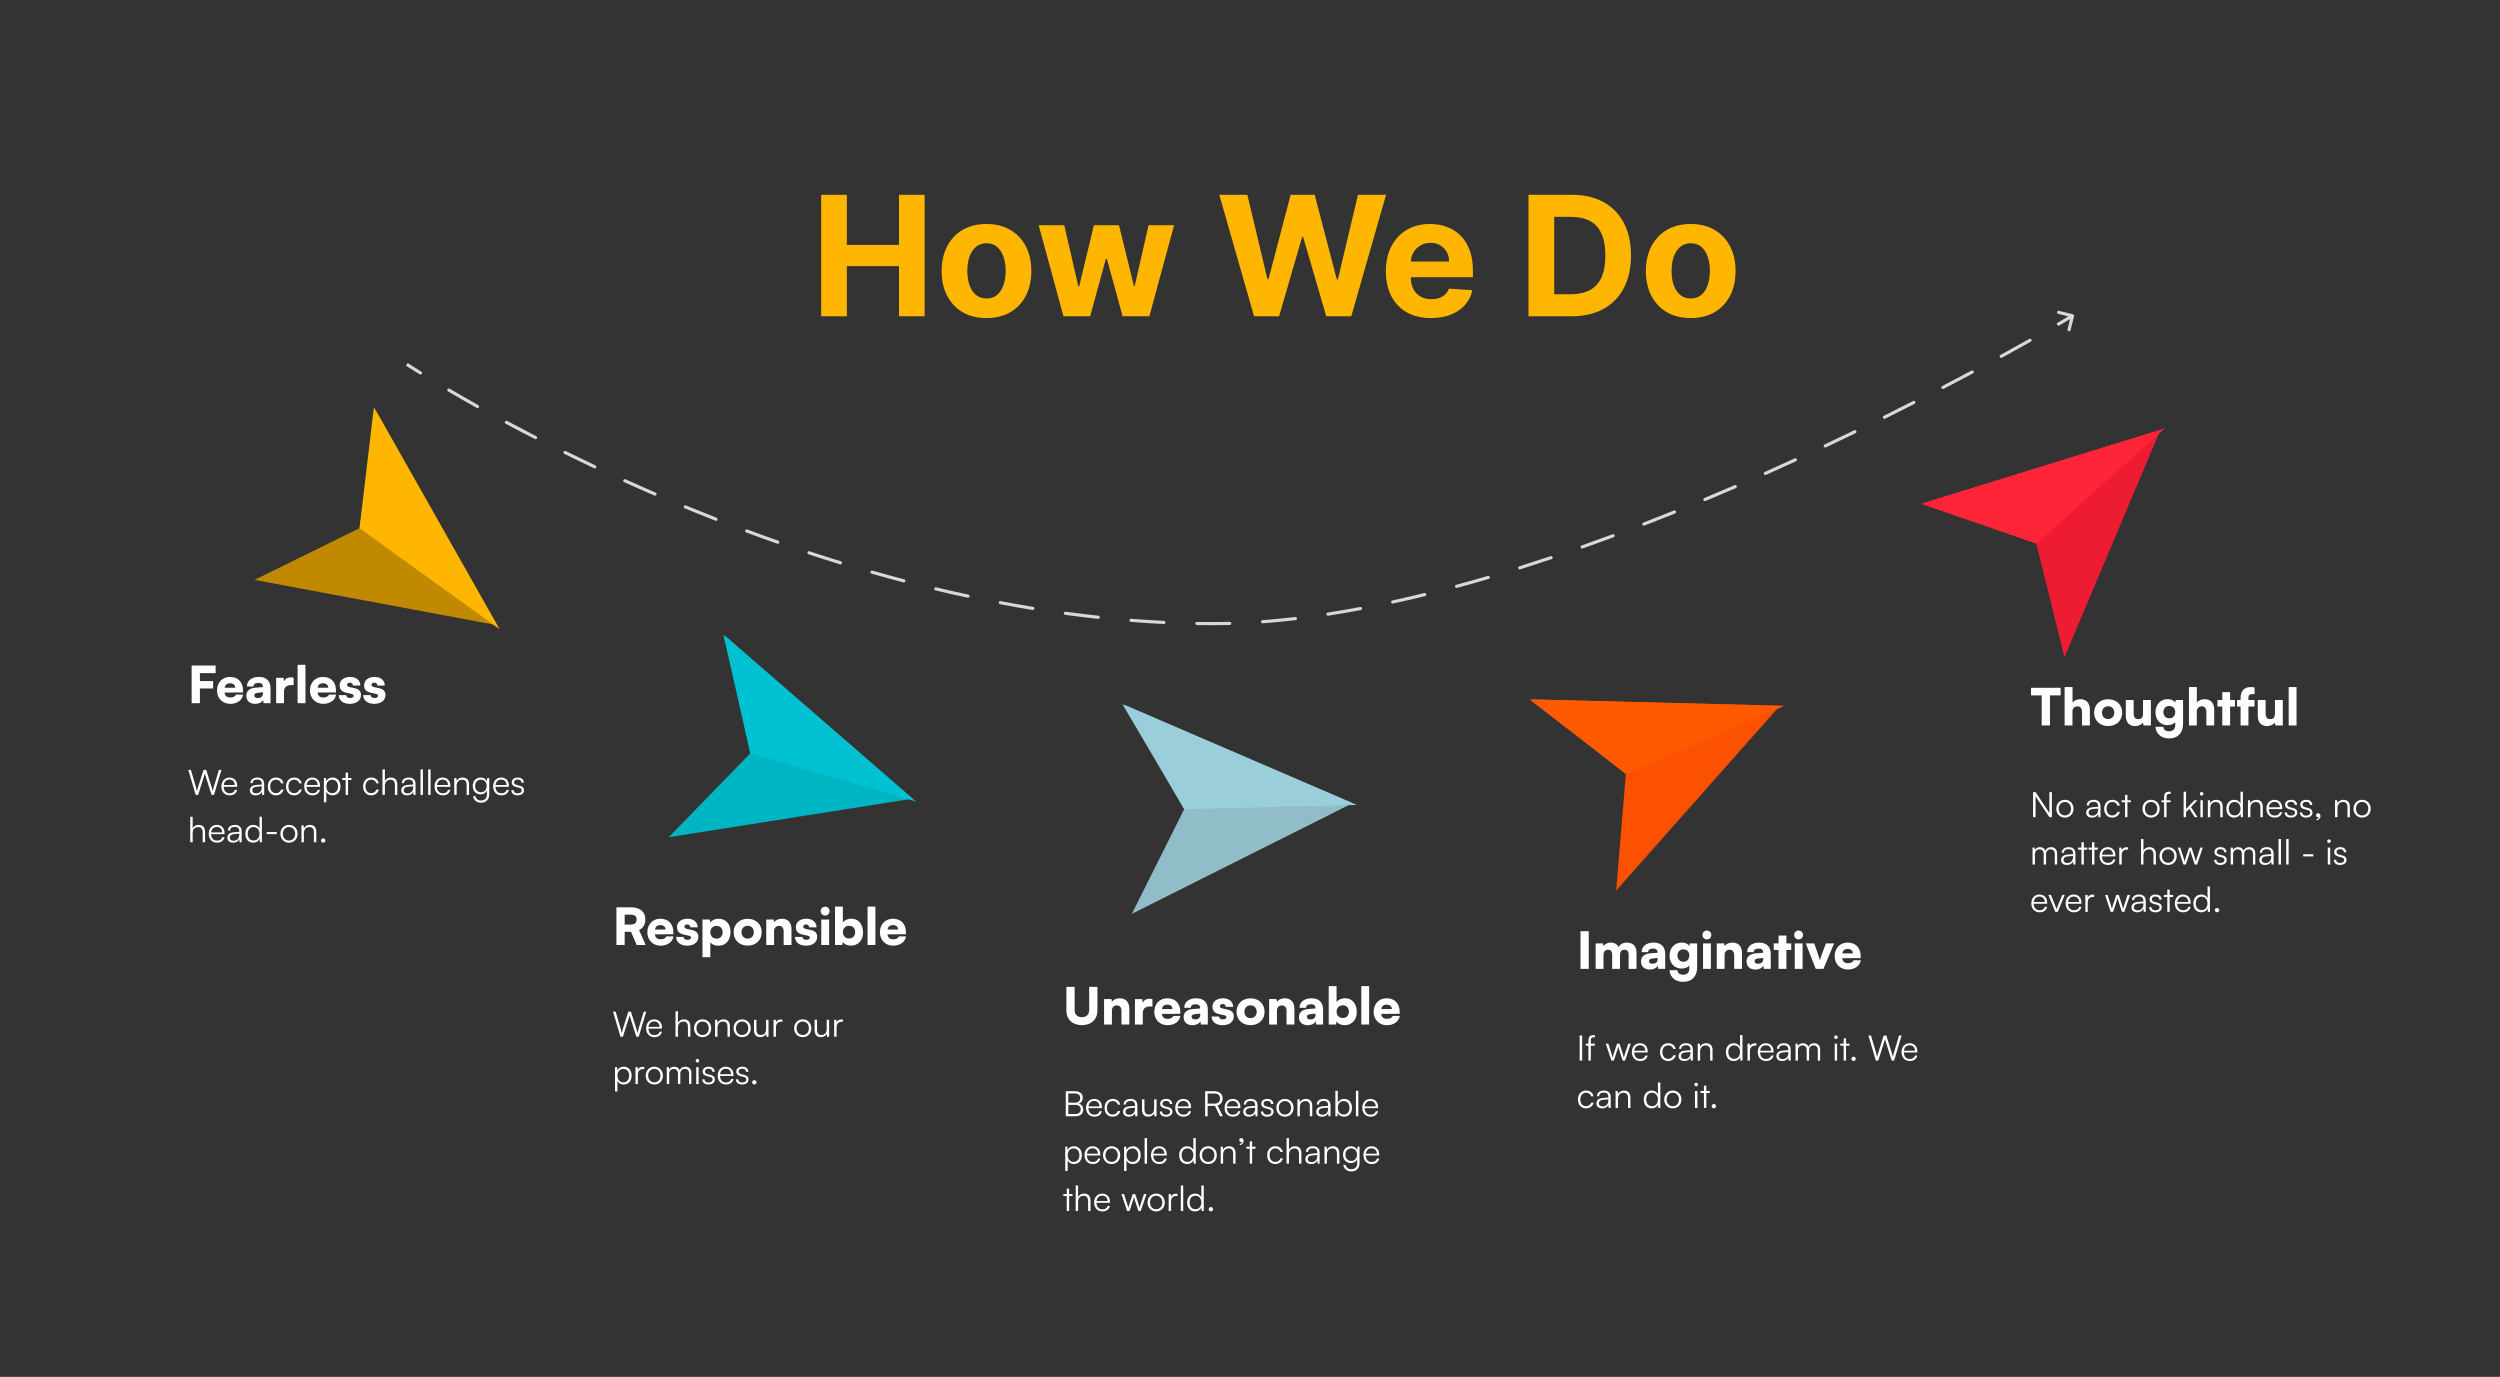 <svg width="1320" height="727" viewBox="0 0 1320 727" fill="none" xmlns="http://www.w3.org/2000/svg">
<rect x="0" y="0" width="1320" height="727" fill="#333333" stroke="none"/>
<path d="M112.533 363.511H105.544V371.28H101.19V351.389H113.85V355.421H105.544V359.587H112.533V363.511ZM121.536 371.629C117.478 371.629 114.575 368.672 114.575 364.533C114.575 360.34 117.397 357.41 121.456 357.41C125.676 357.41 128.31 360.178 128.31 364.56V365.608L118.553 365.662C118.795 367.436 119.789 368.269 121.617 368.269C123.176 368.269 124.278 367.705 124.574 366.737H128.364C127.88 369.721 125.219 371.629 121.536 371.629ZM121.483 360.77C119.843 360.77 118.929 361.495 118.607 363.108H124.198C124.198 361.684 123.149 360.77 121.483 360.77ZM134.689 371.629C131.84 371.629 130.066 369.963 130.066 367.328C130.066 364.855 131.813 363.323 135.039 363.081L138.802 362.786V362.571C138.802 361.254 137.995 360.555 136.517 360.555C134.77 360.555 133.829 361.227 133.829 362.436H130.388C130.388 359.399 132.888 357.41 136.732 357.41C140.63 357.41 142.834 359.587 142.834 363.431V371.28H139.178L138.909 369.506C138.479 370.742 136.705 371.629 134.689 371.629ZM136.141 368.565C137.727 368.565 138.829 367.785 138.829 366.253V365.527L136.732 365.716C134.931 365.877 134.286 366.28 134.286 367.14C134.286 368.108 134.877 368.565 136.141 368.565ZM155.05 357.84V361.737H153.732C151.367 361.737 149.942 362.786 149.942 365.447V371.28H145.803V357.867H149.7L149.915 359.856C150.48 358.539 151.663 357.652 153.464 357.652C153.947 357.652 154.485 357.705 155.05 357.84ZM161.282 371.28H157.143V351.012H161.282V371.28ZM170.624 371.629C166.565 371.629 163.662 368.672 163.662 364.533C163.662 360.34 166.484 357.41 170.543 357.41C174.763 357.41 177.398 360.178 177.398 364.56V365.608L167.64 365.662C167.882 367.436 168.877 368.269 170.705 368.269C172.264 368.269 173.366 367.705 173.661 366.737H177.451C176.968 369.721 174.307 371.629 170.624 371.629ZM170.57 360.77C168.931 360.77 168.017 361.495 167.694 363.108H173.285C173.285 361.684 172.237 360.77 170.57 360.77ZM178.881 367.033H182.806C182.86 367.974 183.558 368.538 184.822 368.538C186.112 368.538 186.703 368.081 186.703 367.382C186.703 366.979 186.488 366.549 185.494 366.334L183.021 365.796C180.548 365.259 179.338 364.183 179.338 361.818C179.338 359.023 181.731 357.41 184.956 357.41C188.074 357.41 190.252 359.238 190.252 361.952H186.327C186.327 361.039 185.763 360.42 184.768 360.42C183.827 360.42 183.236 360.904 183.236 361.63C183.236 362.248 183.747 362.598 184.687 362.813L187.187 363.35C189.391 363.834 190.601 364.855 190.601 367.006C190.601 369.882 188.155 371.629 184.661 371.629C181.112 371.629 178.881 369.748 178.881 367.033ZM191.796 367.033H195.721C195.775 367.974 196.473 368.538 197.737 368.538C199.027 368.538 199.618 368.081 199.618 367.382C199.618 366.979 199.403 366.549 198.409 366.334L195.936 365.796C193.463 365.259 192.253 364.183 192.253 361.818C192.253 359.023 194.646 357.41 197.871 357.41C200.989 357.41 203.167 359.238 203.167 361.952H199.242C199.242 361.039 198.678 360.42 197.683 360.42C196.742 360.42 196.151 360.904 196.151 361.63C196.151 362.248 196.662 362.598 197.602 362.813L200.102 363.35C202.306 363.834 203.516 364.855 203.516 367.006C203.516 369.882 201.07 371.629 197.576 371.629C194.027 371.629 191.796 369.748 191.796 367.033Z" fill="white"/>
<path d="M103.333 419.72L99.397 406.488H100.783L103.463 415.58C103.648 416.227 103.814 416.892 103.98 417.761C104.202 416.8 104.387 416.227 104.59 415.58L107.473 406.488H108.859L111.742 415.58C111.945 416.245 112.13 416.911 112.333 417.761C112.536 416.744 112.703 416.098 112.851 415.599L115.586 406.488H116.935L112.962 419.72H111.705L108.157 408.484L104.609 419.72H103.333ZM121.256 419.941C118.632 419.941 116.877 418.057 116.877 415.248C116.877 412.457 118.614 410.535 121.164 410.535C123.585 410.535 125.229 412.254 125.229 414.786V415.414H118.115C118.207 417.595 119.353 418.851 121.275 418.851C122.735 418.851 123.677 418.223 124.01 417.04H125.229C124.749 418.925 123.363 419.941 121.256 419.941ZM121.164 411.625C119.482 411.625 118.373 412.734 118.152 414.49H123.954C123.954 412.771 122.846 411.625 121.164 411.625ZM134.962 419.941C133.059 419.941 131.932 418.87 131.932 417.299C131.932 415.654 133.188 414.619 135.276 414.453L138.233 414.213V413.917C138.233 412.161 137.18 411.607 135.868 411.607C134.315 411.607 133.391 412.309 133.391 413.51H132.227C132.227 411.699 133.706 410.535 135.905 410.535C137.974 410.535 139.49 411.57 139.49 413.935V419.72H138.418L138.252 418.149C137.697 419.276 136.478 419.941 134.962 419.941ZM135.258 418.907C137.143 418.907 138.233 417.595 138.233 415.654V415.174L135.591 415.377C133.909 415.525 133.225 416.264 133.225 417.262C133.225 418.352 134.038 418.907 135.258 418.907ZM141.42 415.266C141.42 412.457 143.139 410.535 145.745 410.535C147.814 410.535 149.33 411.736 149.681 413.584H148.406C148.073 412.346 147.001 411.662 145.763 411.662C143.952 411.662 142.677 413.048 142.677 415.248C142.677 417.373 143.86 418.796 145.671 418.796C147.001 418.796 148.073 418.057 148.424 416.911H149.718C149.293 418.74 147.703 419.941 145.671 419.941C143.139 419.941 141.42 418.075 141.42 415.266ZM151.021 415.266C151.021 412.457 152.74 410.535 155.346 410.535C157.415 410.535 158.931 411.736 159.282 413.584H158.007C157.674 412.346 156.602 411.662 155.364 411.662C153.553 411.662 152.278 413.048 152.278 415.248C152.278 417.373 153.461 418.796 155.272 418.796C156.602 418.796 157.674 418.057 158.025 416.911H159.319C158.894 418.74 157.304 419.941 155.272 419.941C152.74 419.941 151.021 418.075 151.021 415.266ZM165.002 419.941C162.378 419.941 160.622 418.057 160.622 415.248C160.622 412.457 162.359 410.535 164.91 410.535C167.33 410.535 168.975 412.254 168.975 414.786V415.414H161.86C161.953 417.595 163.098 418.851 165.02 418.851C166.48 418.851 167.423 418.223 167.755 417.04H168.975C168.495 418.925 167.109 419.941 165.002 419.941ZM164.91 411.625C163.228 411.625 162.119 412.734 161.897 414.49H167.7C167.7 412.771 166.591 411.625 164.91 411.625ZM171.014 423.619V410.775H172.123L172.252 412.586C172.88 411.2 174.137 410.535 175.634 410.535C178.221 410.535 179.773 412.513 179.773 415.211C179.773 417.909 178.276 419.941 175.634 419.941C174.118 419.941 172.917 419.295 172.289 418.001V423.619H171.014ZM172.307 415.248C172.307 417.299 173.453 418.796 175.412 418.796C177.352 418.796 178.48 417.299 178.48 415.248C178.48 413.178 177.352 411.699 175.412 411.699C173.453 411.699 172.307 413.178 172.307 415.248ZM183.767 419.72H182.51V411.847H180.718V410.775H182.51V407.948H183.767V410.775H185.559V411.847H183.767V419.72ZM191.717 415.266C191.717 412.457 193.436 410.535 196.041 410.535C198.111 410.535 199.626 411.736 199.977 413.584H198.702C198.37 412.346 197.298 411.662 196.06 411.662C194.249 411.662 192.974 413.048 192.974 415.248C192.974 417.373 194.156 418.796 195.967 418.796C197.298 418.796 198.37 418.057 198.721 416.911H200.014C199.589 418.74 198 419.941 195.967 419.941C193.436 419.941 191.717 418.075 191.717 415.266ZM203.221 419.701H201.946V406.248H203.221V412.328C203.794 411.256 204.884 410.535 206.381 410.535C208.728 410.535 209.782 411.995 209.782 414.25V419.72H208.507V414.527C208.507 412.439 207.527 411.699 206.141 411.699C204.219 411.699 203.221 413.122 203.221 414.841V419.701ZM214.892 419.941C212.988 419.941 211.861 418.87 211.861 417.299C211.861 415.654 213.118 414.619 215.206 414.453L218.163 414.213V413.917C218.163 412.161 217.109 411.607 215.797 411.607C214.245 411.607 213.321 412.309 213.321 413.51H212.157C212.157 411.699 213.635 410.535 215.834 410.535C217.904 410.535 219.419 411.57 219.419 413.935V419.72H218.348L218.181 418.149C217.627 419.276 216.407 419.941 214.892 419.941ZM215.188 418.907C217.072 418.907 218.163 417.595 218.163 415.654V415.174L215.52 415.377C213.838 415.525 213.155 416.264 213.155 417.262C213.155 418.352 213.968 418.907 215.188 418.907ZM223.309 419.72H222.034V406.248H223.309V419.72ZM227.351 419.72H226.076V406.248H227.351V419.72ZM233.815 419.941C231.19 419.941 229.435 418.057 229.435 415.248C229.435 412.457 231.172 410.535 233.722 410.535C236.143 410.535 237.788 412.254 237.788 414.786V415.414H230.673C230.765 417.595 231.911 418.851 233.833 418.851C235.293 418.851 236.236 418.223 236.568 417.04H237.788C237.307 418.925 235.921 419.941 233.815 419.941ZM233.722 411.625C232.041 411.625 230.932 412.734 230.71 414.49H236.513C236.513 412.771 235.404 411.625 233.722 411.625ZM241.102 419.72H239.827V410.775H240.935L241.12 412.328C241.712 411.182 242.894 410.535 244.188 410.535C246.646 410.535 247.662 411.995 247.662 414.25V419.72H246.387V414.527C246.387 412.439 245.444 411.699 243.966 411.699C242.137 411.699 241.102 413.03 241.102 415.044V419.72ZM249.594 414.989C249.594 412.549 251.164 410.535 253.789 410.535C255.341 410.535 256.524 411.256 257.097 412.568L257.226 410.775H258.335V419.443C258.335 422.104 256.635 423.841 254.01 423.841C251.719 423.841 250.111 422.547 249.76 420.385H251.035C251.312 421.826 252.421 422.677 254.029 422.677C255.858 422.677 257.078 421.438 257.078 419.572V417.447C256.468 418.703 255.23 419.443 253.696 419.443C251.146 419.443 249.594 417.428 249.594 414.989ZM250.869 414.97C250.869 416.8 251.996 418.297 253.881 418.297C255.821 418.297 256.967 416.892 256.967 414.97C256.967 413.067 255.858 411.662 253.9 411.662C251.978 411.662 250.869 413.159 250.869 414.97ZM264.747 419.941C262.123 419.941 260.367 418.057 260.367 415.248C260.367 412.457 262.104 410.535 264.655 410.535C267.075 410.535 268.72 412.254 268.72 414.786V415.414H261.605C261.698 417.595 262.844 418.851 264.765 418.851C266.225 418.851 267.168 418.223 267.501 417.04H268.72C268.24 418.925 266.854 419.941 264.747 419.941ZM264.655 411.625C262.973 411.625 261.864 412.734 261.642 414.49H267.445C267.445 412.771 266.336 411.625 264.655 411.625ZM270.001 417.206H271.221C271.221 418.241 271.997 418.888 273.254 418.888C274.64 418.888 275.453 418.297 275.453 417.336C275.453 416.597 275.083 416.172 274.03 415.913L272.496 415.525C270.944 415.137 270.186 414.324 270.186 413.104C270.186 411.533 271.498 410.535 273.42 410.535C275.305 410.535 276.525 411.57 276.58 413.233H275.342C275.305 412.198 274.584 411.589 273.383 411.589C272.126 411.589 271.424 412.124 271.424 413.085C271.424 413.769 271.905 414.25 272.884 414.49L274.418 414.878C275.97 415.266 276.673 415.987 276.673 417.28C276.673 418.888 275.305 419.941 273.272 419.941C271.258 419.941 270.001 418.87 270.001 417.206ZM101.726 444.701H100.451V431.248H101.726V437.328C102.299 436.256 103.389 435.535 104.886 435.535C107.233 435.535 108.286 436.995 108.286 439.25V444.72H107.011V439.527C107.011 437.439 106.032 436.699 104.646 436.699C102.724 436.699 101.726 438.122 101.726 439.841V444.701ZM114.579 444.941C111.955 444.941 110.199 443.057 110.199 440.248C110.199 437.457 111.936 435.535 114.487 435.535C116.907 435.535 118.552 437.254 118.552 439.786V440.414H111.437C111.53 442.595 112.676 443.851 114.597 443.851C116.057 443.851 117 443.223 117.332 442.04H118.552C118.072 443.925 116.686 444.941 114.579 444.941ZM114.487 436.625C112.805 436.625 111.696 437.734 111.474 439.49H117.277C117.277 437.771 116.168 436.625 114.487 436.625ZM123.069 444.941C121.166 444.941 120.039 443.87 120.039 442.299C120.039 440.654 121.295 439.619 123.384 439.453L126.34 439.213V438.917C126.34 437.161 125.287 436.607 123.975 436.607C122.423 436.607 121.499 437.309 121.499 438.51H120.334C120.334 436.699 121.813 435.535 124.012 435.535C126.082 435.535 127.597 436.57 127.597 438.935V444.72H126.525L126.359 443.149C125.804 444.276 124.585 444.941 123.069 444.941ZM123.365 443.907C125.25 443.907 126.34 442.595 126.34 440.654V440.174L123.698 440.377C122.016 440.525 121.332 441.264 121.332 442.262C121.332 443.352 122.145 443.907 123.365 443.907ZM133.667 444.941C131.061 444.941 129.527 442.946 129.527 440.266C129.527 437.568 131.061 435.535 133.722 435.535C135.201 435.535 136.383 436.182 137.012 437.476V431.248H138.287V444.72H137.178L137.049 442.89C136.42 444.276 135.164 444.941 133.667 444.941ZM133.889 443.777C135.848 443.777 136.993 442.299 136.993 440.229C136.993 438.178 135.848 436.681 133.889 436.681C131.948 436.681 130.821 438.178 130.821 440.229C130.821 442.299 131.948 443.777 133.889 443.777ZM140.8 440.432V439.287H146.159V440.432H140.8ZM148.043 440.248C148.043 437.513 149.965 435.535 152.59 435.535C155.214 435.535 157.136 437.513 157.136 440.248C157.136 442.964 155.214 444.941 152.59 444.941C149.965 444.941 148.043 442.964 148.043 440.248ZM149.337 440.229C149.337 442.336 150.668 443.796 152.59 443.796C154.493 443.796 155.842 442.336 155.842 440.229C155.842 438.159 154.493 436.681 152.59 436.681C150.668 436.681 149.337 438.159 149.337 440.229ZM160.45 444.72H159.175V435.775H160.284L160.469 437.328C161.06 436.182 162.243 435.535 163.536 435.535C165.994 435.535 167.011 436.995 167.011 439.25V444.72H165.735V439.527C165.735 437.439 164.793 436.699 163.315 436.699C161.485 436.699 160.45 438.03 160.45 440.044V444.72ZM170.642 444.923C170.014 444.923 169.478 444.406 169.478 443.796C169.478 443.167 170.014 442.631 170.642 442.631C171.271 442.631 171.807 443.167 171.807 443.796C171.807 444.406 171.271 444.923 170.642 444.923Z" fill="white"/>
<path d="M329.825 498.96H325.47V479.069H333.158C337.996 479.069 340.738 481.407 340.738 485.52C340.738 488.1 339.636 489.928 337.432 491.057L340.926 498.96H336.168L333.185 491.998H329.825V498.96ZM329.825 482.939V488.181H333.131C335.039 488.181 336.142 487.213 336.142 485.52C336.142 483.853 335.093 482.939 333.158 482.939H329.825ZM348.757 499.309C344.698 499.309 341.795 496.353 341.795 492.213C341.795 488.02 344.617 485.09 348.676 485.09C352.896 485.09 355.531 487.859 355.531 492.24V493.288L345.773 493.342C346.015 495.116 347.01 495.949 348.837 495.949C350.397 495.949 351.499 495.385 351.794 494.417H355.584C355.101 497.401 352.439 499.309 348.757 499.309ZM348.703 488.45C347.063 488.45 346.149 489.176 345.827 490.788H351.418C351.418 489.364 350.37 488.45 348.703 488.45ZM357.014 494.713H360.939C360.992 495.654 361.691 496.218 362.955 496.218C364.245 496.218 364.836 495.761 364.836 495.062C364.836 494.659 364.621 494.229 363.627 494.014L361.154 493.476C358.681 492.939 357.471 491.864 357.471 489.498C357.471 486.703 359.864 485.09 363.089 485.09C366.207 485.09 368.384 486.918 368.384 489.633H364.46C364.46 488.719 363.896 488.1 362.901 488.1C361.96 488.1 361.369 488.584 361.369 489.31C361.369 489.928 361.88 490.278 362.82 490.493L365.32 491.03C367.524 491.514 368.734 492.536 368.734 494.686C368.734 497.562 366.288 499.309 362.793 499.309C359.245 499.309 357.014 497.428 357.014 494.713ZM370.897 505.411V485.52H374.795L375.01 487.16C375.762 485.923 377.456 485.09 379.364 485.09C383.1 485.09 385.708 487.697 385.708 492.025C385.708 496.272 383.396 499.336 379.391 499.336C377.536 499.336 375.816 498.637 375.036 497.616V505.411H370.897ZM375.063 492.24C375.063 494.256 376.407 495.6 378.343 495.6C380.305 495.6 381.541 494.229 381.541 492.24C381.541 490.251 380.305 488.88 378.343 488.88C376.407 488.88 375.063 490.224 375.063 492.24ZM387.365 492.213C387.365 487.966 390.483 485.117 394.784 485.117C399.058 485.117 402.176 487.966 402.176 492.213C402.176 496.46 399.058 499.283 394.784 499.283C390.483 499.283 387.365 496.46 387.365 492.213ZM391.531 492.186C391.531 494.229 392.848 495.573 394.784 495.573C396.692 495.573 398.009 494.229 398.009 492.186C398.009 490.17 396.692 488.826 394.784 488.826C392.848 488.826 391.531 490.17 391.531 492.186ZM408.715 498.96H404.576V485.52H408.473L408.742 486.918C409.575 485.762 411.108 485.09 412.855 485.09C416.053 485.09 417.908 487.133 417.908 490.654V498.96H413.769V491.649C413.769 489.955 412.828 488.853 411.403 488.853C409.764 488.853 408.715 489.928 408.715 491.595V498.96ZM419.752 494.713H423.676C423.73 495.654 424.429 496.218 425.692 496.218C426.982 496.218 427.574 495.761 427.574 495.062C427.574 494.659 427.359 494.229 426.364 494.014L423.891 493.476C421.418 492.939 420.209 491.864 420.209 489.498C420.209 486.703 422.601 485.09 425.827 485.09C428.945 485.09 431.122 486.918 431.122 489.633H427.198C427.198 488.719 426.633 488.1 425.638 488.1C424.698 488.1 424.106 488.584 424.106 489.31C424.106 489.928 424.617 490.278 425.558 490.493L428.058 491.03C430.262 491.514 431.471 492.536 431.471 494.686C431.471 497.562 429.025 499.309 425.531 499.309C421.983 499.309 419.752 497.428 419.752 494.713ZM435.677 483.423C434.36 483.423 433.312 482.375 433.312 481.058C433.312 479.741 434.36 478.719 435.677 478.719C436.968 478.719 438.016 479.741 438.016 481.058C438.016 482.375 436.968 483.423 435.677 483.423ZM433.634 498.96V485.52H437.774V498.96H433.634ZM444.777 498.96H440.879V478.692H445.019V487.079C445.825 485.869 447.599 485.063 449.535 485.063C453.298 485.063 455.69 487.993 455.69 492.374C455.69 496.541 453.029 499.309 449.212 499.309C447.331 499.309 445.718 498.476 444.992 497.24L444.777 498.96ZM445.046 492.159C445.046 494.175 446.39 495.519 448.325 495.519C450.287 495.519 451.524 494.148 451.524 492.159C451.524 490.17 450.287 488.799 448.325 488.799C446.39 488.799 445.046 490.143 445.046 492.159ZM462.213 498.96H458.073V478.692H462.213V498.96ZM471.554 499.309C467.495 499.309 464.592 496.353 464.592 492.213C464.592 488.02 467.415 485.09 471.474 485.09C475.694 485.09 478.328 487.859 478.328 492.24V493.288L468.571 493.342C468.813 495.116 469.807 495.949 471.635 495.949C473.194 495.949 474.296 495.385 474.592 494.417H478.382C477.898 497.401 475.237 499.309 471.554 499.309ZM471.501 488.45C469.861 488.45 468.947 489.176 468.624 490.788H474.215C474.215 489.364 473.167 488.45 471.501 488.45Z" fill="white"/>
<path d="M327.614 547.4L323.678 534.169H325.064L327.743 543.261C327.928 543.908 328.094 544.573 328.261 545.442C328.482 544.481 328.667 543.908 328.87 543.261L331.753 534.169H333.139L336.022 543.261C336.226 543.926 336.41 544.591 336.614 545.442C336.817 544.425 336.983 543.778 337.131 543.279L339.866 534.169H341.215L337.242 547.4H335.985L332.437 536.165L328.889 547.4H327.614ZM345.537 547.622C342.913 547.622 341.157 545.737 341.157 542.928C341.157 540.138 342.894 538.216 345.444 538.216C347.865 538.216 349.51 539.934 349.51 542.466V543.095H342.395C342.487 545.275 343.633 546.532 345.555 546.532C347.015 546.532 347.958 545.904 348.29 544.721H349.51C349.029 546.606 347.643 547.622 345.537 547.622ZM345.444 539.306C343.763 539.306 342.654 540.415 342.432 542.171H348.235C348.235 540.452 347.126 539.306 345.444 539.306ZM357.949 547.382H356.674V533.928H357.949V540.008C358.522 538.937 359.612 538.216 361.109 538.216C363.456 538.216 364.509 539.676 364.509 541.93V547.4H363.234V542.208C363.234 540.119 362.255 539.38 360.869 539.38C358.947 539.38 357.949 540.803 357.949 542.522V547.382ZM366.423 542.928C366.423 540.193 368.344 538.216 370.969 538.216C373.593 538.216 375.515 540.193 375.515 542.928C375.515 545.645 373.593 547.622 370.969 547.622C368.344 547.622 366.423 545.645 366.423 542.928ZM367.716 542.91C367.716 545.016 369.047 546.476 370.969 546.476C372.872 546.476 374.221 545.016 374.221 542.91C374.221 540.84 372.872 539.362 370.969 539.362C369.047 539.362 367.716 540.84 367.716 542.91ZM378.829 547.4H377.554V538.456H378.663L378.848 540.008C379.439 538.863 380.622 538.216 381.915 538.216C384.373 538.216 385.39 539.676 385.39 541.93V547.4H384.115V542.208C384.115 540.119 383.172 539.38 381.694 539.38C379.864 539.38 378.829 540.711 378.829 542.725V547.4ZM387.303 542.928C387.303 540.193 389.225 538.216 391.849 538.216C394.473 538.216 396.395 540.193 396.395 542.928C396.395 545.645 394.473 547.622 391.849 547.622C389.225 547.622 387.303 545.645 387.303 542.928ZM388.596 542.91C388.596 545.016 389.927 546.476 391.849 546.476C393.752 546.476 395.101 545.016 395.101 542.91C395.101 540.84 393.752 539.362 391.849 539.362C389.927 539.362 388.596 540.84 388.596 542.91ZM404.501 538.456H405.776V547.4H404.667L404.501 545.885C404.002 546.92 402.764 547.622 401.359 547.622C399.253 547.622 398.107 546.181 398.107 544V538.438H399.401V543.594C399.401 545.719 400.343 546.476 401.766 546.476C403.485 546.476 404.501 545.331 404.501 543.205V538.456ZM413.108 538.345V539.491H412.406C410.761 539.491 409.707 540.6 409.707 542.3V547.4H408.432V538.456H409.634L409.726 539.842C410.077 538.881 411.02 538.253 412.276 538.253C412.553 538.253 412.794 538.271 413.108 538.345ZM419.3 542.928C419.3 540.193 421.222 538.216 423.846 538.216C426.47 538.216 428.392 540.193 428.392 542.928C428.392 545.645 426.47 547.622 423.846 547.622C421.222 547.622 419.3 545.645 419.3 542.928ZM420.593 542.91C420.593 545.016 421.924 546.476 423.846 546.476C425.749 546.476 427.098 545.016 427.098 542.91C427.098 540.84 425.749 539.362 423.846 539.362C421.924 539.362 420.593 540.84 420.593 542.91ZM436.498 538.456H437.773V547.4H436.664L436.498 545.885C435.999 546.92 434.761 547.622 433.357 547.622C431.25 547.622 430.104 546.181 430.104 544V538.438H431.398V543.594C431.398 545.719 432.34 546.476 433.763 546.476C435.482 546.476 436.498 545.331 436.498 543.205V538.456ZM445.105 538.345V539.491H444.403C442.758 539.491 441.705 540.6 441.705 542.3V547.4H440.429V538.456H441.631L441.723 539.842C442.074 538.881 443.017 538.253 444.273 538.253C444.551 538.253 444.791 538.271 445.105 538.345ZM324.731 576.3V563.456H325.84L325.969 565.267C326.597 563.881 327.854 563.216 329.351 563.216C331.938 563.216 333.49 565.193 333.49 567.891C333.49 570.589 331.994 572.622 329.351 572.622C327.836 572.622 326.634 571.975 326.006 570.682V576.3H324.731ZM326.025 567.928C326.025 569.98 327.17 571.476 329.129 571.476C331.07 571.476 332.197 569.98 332.197 567.928C332.197 565.858 331.07 564.38 329.129 564.38C327.17 564.38 326.025 565.858 326.025 567.928ZM340.198 563.345V564.491H339.496C337.851 564.491 336.798 565.6 336.798 567.3V572.4H335.523V563.456H336.724L336.817 564.842C337.168 563.881 338.11 563.253 339.367 563.253C339.644 563.253 339.884 563.271 340.198 563.345ZM340.922 567.928C340.922 565.193 342.844 563.216 345.468 563.216C348.093 563.216 350.014 565.193 350.014 567.928C350.014 570.645 348.093 572.622 345.468 572.622C342.844 572.622 340.922 570.645 340.922 567.928ZM342.216 567.91C342.216 570.016 343.546 571.476 345.468 571.476C347.372 571.476 348.721 570.016 348.721 567.91C348.721 565.84 347.372 564.362 345.468 564.362C343.546 564.362 342.216 565.84 342.216 567.91ZM353.329 572.4H352.054V563.456H353.163L353.311 564.731C353.754 563.789 354.752 563.216 356.009 563.216C357.413 563.216 358.466 563.955 358.892 565.119C359.298 563.955 360.388 563.216 361.83 563.216C363.77 563.216 365.045 564.472 365.045 566.542V572.4H363.807V566.801C363.807 565.267 362.957 564.362 361.59 564.362C360.093 564.362 359.206 565.489 359.206 566.875V572.4H357.949V566.782C357.949 565.267 357.08 564.38 355.731 564.38C354.235 564.38 353.329 565.489 353.329 566.856V572.4ZM368.239 560.998C367.721 560.998 367.296 560.573 367.296 560.056C367.296 559.538 367.721 559.095 368.239 559.095C368.756 559.095 369.2 559.538 369.2 560.056C369.2 560.573 368.756 560.998 368.239 560.998ZM367.61 572.4V563.456H368.885V572.4H367.61ZM370.787 569.887H372.007C372.007 570.922 372.783 571.569 374.039 571.569C375.425 571.569 376.238 570.977 376.238 570.016C376.238 569.277 375.869 568.852 374.816 568.594L373.282 568.205C371.729 567.817 370.972 567.004 370.972 565.785C370.972 564.214 372.284 563.216 374.206 563.216C376.091 563.216 377.31 564.251 377.366 565.914H376.128C376.091 564.879 375.37 564.269 374.169 564.269C372.912 564.269 372.21 564.805 372.21 565.766C372.21 566.45 372.69 566.93 373.67 567.171L375.204 567.559C376.756 567.947 377.458 568.667 377.458 569.961C377.458 571.569 376.091 572.622 374.058 572.622C372.044 572.622 370.787 571.55 370.787 569.887ZM383.309 572.622C380.685 572.622 378.929 570.737 378.929 567.928C378.929 565.138 380.666 563.216 383.216 563.216C385.637 563.216 387.282 564.934 387.282 567.466V568.095H380.167C380.26 570.275 381.405 571.532 383.327 571.532C384.787 571.532 385.73 570.904 386.062 569.721H387.282C386.802 571.606 385.416 572.622 383.309 572.622ZM383.216 564.306C381.535 564.306 380.426 565.415 380.204 567.171H386.007C386.007 565.452 384.898 564.306 383.216 564.306ZM388.563 569.887H389.783C389.783 570.922 390.559 571.569 391.816 571.569C393.202 571.569 394.015 570.977 394.015 570.016C394.015 569.277 393.645 568.852 392.592 568.594L391.058 568.205C389.506 567.817 388.748 567.004 388.748 565.785C388.748 564.214 390.06 563.216 391.982 563.216C393.867 563.216 395.086 564.251 395.142 565.914H393.904C393.867 564.879 393.146 564.269 391.945 564.269C390.688 564.269 389.986 564.805 389.986 565.766C389.986 566.45 390.466 566.93 391.446 567.171L392.98 567.559C394.532 567.947 395.234 568.667 395.234 569.961C395.234 571.569 393.867 572.622 391.834 572.622C389.82 572.622 388.563 571.55 388.563 569.887ZM398.279 572.604C397.651 572.604 397.115 572.086 397.115 571.476C397.115 570.848 397.651 570.312 398.279 570.312C398.908 570.312 399.444 570.848 399.444 571.476C399.444 572.086 398.908 572.604 398.279 572.604Z" fill="white"/>
<path d="M563.055 533.487V521.069H567.41V533.192C567.41 535.691 568.781 537.062 571.227 537.062C573.7 537.062 575.098 535.638 575.098 533.192V521.069H579.452V533.487C579.452 538.218 576.227 541.283 571.227 541.283C566.254 541.283 563.055 538.245 563.055 533.487ZM587.084 540.96H582.944V527.52H586.842L587.11 528.918C587.944 527.762 589.476 527.09 591.223 527.09C594.422 527.09 596.277 529.133 596.277 532.654V540.96H592.137V533.649C592.137 531.955 591.196 530.853 589.772 530.853C588.132 530.853 587.084 531.928 587.084 533.595V540.96ZM608.492 527.52V531.418H607.175C604.809 531.418 603.385 532.466 603.385 535.127V540.96H599.245V527.547H603.143L603.358 529.536C603.922 528.219 605.105 527.332 606.906 527.332C607.39 527.332 607.928 527.386 608.492 527.52ZM616.428 541.309C612.369 541.309 609.466 538.353 609.466 534.213C609.466 530.02 612.288 527.09 616.347 527.09C620.567 527.09 623.201 529.859 623.201 534.24V535.288L613.444 535.342C613.686 537.116 614.68 537.949 616.508 537.949C618.067 537.949 619.169 537.385 619.465 536.417H623.255C622.771 539.401 620.11 541.309 616.428 541.309ZM616.374 530.45C614.734 530.45 613.82 531.176 613.498 532.788H619.089C619.089 531.364 618.04 530.45 616.374 530.45ZM629.58 541.309C626.731 541.309 624.957 539.643 624.957 537.009C624.957 534.536 626.704 533.003 629.93 532.762L633.693 532.466V532.251C633.693 530.934 632.887 530.235 631.408 530.235C629.661 530.235 628.72 530.907 628.72 532.116H625.28C625.28 529.079 627.779 527.09 631.623 527.09C635.521 527.09 637.725 529.267 637.725 533.111V540.96H634.069L633.801 539.186C633.37 540.422 631.596 541.309 629.58 541.309ZM631.032 538.245C632.618 538.245 633.72 537.466 633.72 535.933V535.208L631.623 535.396C629.822 535.557 629.177 535.96 629.177 536.82C629.177 537.788 629.769 538.245 631.032 538.245ZM639.726 536.713H643.651C643.705 537.654 644.403 538.218 645.667 538.218C646.957 538.218 647.548 537.761 647.548 537.062C647.548 536.659 647.333 536.229 646.339 536.014L643.866 535.476C641.393 534.939 640.183 533.864 640.183 531.498C640.183 528.703 642.576 527.09 645.801 527.09C648.919 527.09 651.097 528.918 651.097 531.633H647.172C647.172 530.719 646.608 530.1 645.613 530.1C644.672 530.1 644.081 530.584 644.081 531.31C644.081 531.928 644.592 532.278 645.532 532.493L648.032 533.03C650.236 533.514 651.446 534.536 651.446 536.686C651.446 539.562 649 541.309 645.506 541.309C641.957 541.309 639.726 539.428 639.726 536.713ZM652.883 534.213C652.883 529.966 656.001 527.117 660.302 527.117C664.576 527.117 667.694 529.966 667.694 534.213C667.694 538.46 664.576 541.283 660.302 541.283C656.001 541.283 652.883 538.46 652.883 534.213ZM657.05 534.186C657.05 536.229 658.367 537.573 660.302 537.573C662.211 537.573 663.528 536.229 663.528 534.186C663.528 532.17 662.211 530.826 660.302 530.826C658.367 530.826 657.05 532.17 657.05 534.186ZM674.234 540.96H670.094V527.52H673.992L674.26 528.918C675.094 527.762 676.626 527.09 678.373 527.09C681.572 527.09 683.427 529.133 683.427 532.654V540.96H679.287V533.649C679.287 531.955 678.346 530.853 676.922 530.853C675.282 530.853 674.234 531.928 674.234 533.595V540.96ZM690.454 541.309C687.605 541.309 685.831 539.643 685.831 537.009C685.831 534.536 687.578 533.003 690.804 532.762L694.567 532.466V532.251C694.567 530.934 693.76 530.235 692.282 530.235C690.535 530.235 689.594 530.907 689.594 532.116H686.153C686.153 529.079 688.653 527.09 692.497 527.09C696.395 527.09 698.599 529.267 698.599 533.111V540.96H694.943L694.674 539.186C694.244 540.422 692.47 541.309 690.454 541.309ZM691.906 538.245C693.492 538.245 694.594 537.466 694.594 535.933V535.208L692.497 535.396C690.696 535.557 690.051 535.96 690.051 536.82C690.051 537.788 690.642 538.245 691.906 538.245ZM705.465 540.96H701.568V520.692H705.707V529.079C706.514 527.869 708.288 527.063 710.223 527.063C713.986 527.063 716.379 529.993 716.379 534.374C716.379 538.541 713.718 541.309 709.901 541.309C708.019 541.309 706.406 540.476 705.68 539.24L705.465 540.96ZM705.734 534.159C705.734 536.175 707.078 537.519 709.014 537.519C710.976 537.519 712.212 536.148 712.212 534.159C712.212 532.17 710.976 530.799 709.014 530.799C707.078 530.799 705.734 532.143 705.734 534.159ZM722.901 540.96H718.762V520.692H722.901V540.96ZM732.243 541.309C728.184 541.309 725.281 538.353 725.281 534.213C725.281 530.02 728.103 527.09 732.162 527.09C736.382 527.09 739.016 529.859 739.016 534.24V535.288L729.259 535.342C729.501 537.116 730.495 537.949 732.323 537.949C733.882 537.949 734.984 537.385 735.28 536.417H739.07C738.586 539.401 735.925 541.309 732.243 541.309ZM732.189 530.45C730.549 530.45 729.635 531.176 729.313 532.788H734.904C734.904 531.364 733.855 530.45 732.189 530.45Z" fill="white"/>
<path d="M562.728 589.4V576.169H567.57C570.12 576.169 571.691 577.462 571.691 579.588C571.691 581.14 571.007 582.193 569.639 582.729C571.173 583.228 571.949 584.3 571.949 585.926C571.949 588.051 570.36 589.4 567.847 589.4H562.728ZM567.551 577.351H564.058V582.193H567.717C569.381 582.193 570.323 581.269 570.323 579.698C570.323 578.22 569.325 577.351 567.551 577.351ZM567.847 583.357H564.058V588.199H567.847C569.584 588.199 570.6 587.294 570.6 585.76C570.6 584.263 569.565 583.357 567.847 583.357ZM577.824 589.622C575.2 589.622 573.444 587.737 573.444 584.928C573.444 582.138 575.182 580.216 577.732 580.216C580.153 580.216 581.797 581.934 581.797 584.466V585.095H574.683C574.775 587.275 575.921 588.532 577.843 588.532C579.303 588.532 580.245 587.904 580.578 586.721H581.797C581.317 588.606 579.931 589.622 577.824 589.622ZM577.732 581.306C576.05 581.306 574.941 582.415 574.72 584.171H580.522C580.522 582.452 579.413 581.306 577.732 581.306ZM583.208 584.947C583.208 582.138 584.926 580.216 587.532 580.216C589.602 580.216 591.117 581.417 591.468 583.265H590.193C589.861 582.027 588.789 581.343 587.551 581.343C585.74 581.343 584.464 582.729 584.464 584.928C584.464 587.053 585.647 588.476 587.458 588.476C588.789 588.476 589.861 587.737 590.212 586.591H591.505C591.08 588.421 589.491 589.622 587.458 589.622C584.926 589.622 583.208 587.756 583.208 584.947ZM596.006 589.622C594.102 589.622 592.975 588.55 592.975 586.98C592.975 585.335 594.232 584.3 596.32 584.134L599.277 583.893V583.598C599.277 581.842 598.223 581.288 596.911 581.288C595.359 581.288 594.435 581.99 594.435 583.191H593.271C593.271 581.38 594.749 580.216 596.948 580.216C599.018 580.216 600.533 581.251 600.533 583.616V589.4H599.462L599.295 587.83C598.741 588.957 597.521 589.622 596.006 589.622ZM596.301 588.587C598.186 588.587 599.277 587.275 599.277 585.335V584.854L596.634 585.058C594.952 585.205 594.269 585.945 594.269 586.943C594.269 588.033 595.082 588.587 596.301 588.587ZM609.375 580.456H610.65V589.4H609.542L609.375 587.885C608.876 588.92 607.638 589.622 606.234 589.622C604.127 589.622 602.981 588.181 602.981 586V580.438H604.275V585.594C604.275 587.719 605.217 588.476 606.64 588.476C608.359 588.476 609.375 587.331 609.375 585.205V580.456ZM612.368 586.887H613.588C613.588 587.922 614.364 588.569 615.621 588.569C617.007 588.569 617.82 587.977 617.82 587.016C617.82 586.277 617.451 585.852 616.397 585.594L614.863 585.205C613.311 584.817 612.553 584.004 612.553 582.785C612.553 581.214 613.865 580.216 615.787 580.216C617.672 580.216 618.892 581.251 618.947 582.914H617.709C617.672 581.879 616.952 581.269 615.75 581.269C614.494 581.269 613.791 581.805 613.791 582.766C613.791 583.45 614.272 583.93 615.251 584.171L616.785 584.559C618.338 584.947 619.04 585.667 619.04 586.961C619.04 588.569 617.672 589.622 615.639 589.622C613.625 589.622 612.368 588.55 612.368 586.887ZM624.89 589.622C622.266 589.622 620.511 587.737 620.511 584.928C620.511 582.138 622.248 580.216 624.798 580.216C627.219 580.216 628.864 581.934 628.864 584.466V585.095H621.749C621.841 587.275 622.987 588.532 624.909 588.532C626.369 588.532 627.311 587.904 627.644 586.721H628.864C628.383 588.606 626.997 589.622 624.89 589.622ZM624.798 581.306C623.116 581.306 622.008 582.415 621.786 584.171H627.589C627.589 582.452 626.48 581.306 624.798 581.306ZM637.635 589.4H636.305V576.169H641.239C643.919 576.169 645.545 577.647 645.545 579.994C645.545 581.898 644.547 583.228 642.847 583.69L645.674 589.4H644.196L641.498 583.912H637.635V589.4ZM637.635 577.37V582.711H641.276C643.106 582.711 644.177 581.713 644.177 580.031C644.177 578.312 643.05 577.37 641.239 577.37H637.635ZM650.95 589.622C648.326 589.622 646.57 587.737 646.57 584.928C646.57 582.138 648.307 580.216 650.858 580.216C653.279 580.216 654.923 581.934 654.923 584.466V585.095H647.809C647.901 587.275 649.047 588.532 650.969 588.532C652.429 588.532 653.371 587.904 653.704 586.721H654.923C654.443 588.606 653.057 589.622 650.95 589.622ZM650.858 581.306C649.176 581.306 648.067 582.415 647.845 584.171H653.648C653.648 582.452 652.539 581.306 650.858 581.306ZM659.441 589.622C657.537 589.622 656.41 588.55 656.41 586.98C656.41 585.335 657.666 584.3 659.755 584.134L662.711 583.893V583.598C662.711 581.842 661.658 581.288 660.346 581.288C658.794 581.288 657.87 581.99 657.87 583.191H656.705C656.705 581.38 658.184 580.216 660.383 580.216C662.453 580.216 663.968 581.251 663.968 583.616V589.4H662.896L662.73 587.83C662.176 588.957 660.956 589.622 659.441 589.622ZM659.736 588.587C661.621 588.587 662.711 587.275 662.711 585.335V584.854L660.069 585.058C658.387 585.205 657.703 585.945 657.703 586.943C657.703 588.033 658.517 588.587 659.736 588.587ZM665.769 586.887H666.989C666.989 587.922 667.765 588.569 669.022 588.569C670.408 588.569 671.221 587.977 671.221 587.016C671.221 586.277 670.851 585.852 669.798 585.594L668.264 585.205C666.712 584.817 665.954 584.004 665.954 582.785C665.954 581.214 667.266 580.216 669.188 580.216C671.073 580.216 672.293 581.251 672.348 582.914H671.11C671.073 581.879 670.352 581.269 669.151 581.269C667.894 581.269 667.192 581.805 667.192 582.766C667.192 583.45 667.673 583.93 668.652 584.171L670.186 584.559C671.738 584.947 672.44 585.667 672.44 586.961C672.44 588.569 671.073 589.622 669.04 589.622C667.026 589.622 665.769 588.55 665.769 586.887ZM673.911 584.928C673.911 582.193 675.833 580.216 678.457 580.216C681.082 580.216 683.004 582.193 683.004 584.928C683.004 587.645 681.082 589.622 678.457 589.622C675.833 589.622 673.911 587.645 673.911 584.928ZM675.205 584.91C675.205 587.016 676.536 588.476 678.457 588.476C680.361 588.476 681.71 587.016 681.71 584.91C681.71 582.84 680.361 581.362 678.457 581.362C676.536 581.362 675.205 582.84 675.205 584.91ZM686.318 589.4H685.043V580.456H686.152L686.337 582.008C686.928 580.863 688.111 580.216 689.404 580.216C691.862 580.216 692.878 581.676 692.878 583.93V589.4H691.603V584.208C691.603 582.119 690.661 581.38 689.182 581.38C687.353 581.38 686.318 582.711 686.318 584.725V589.4ZM697.989 589.622C696.085 589.622 694.958 588.55 694.958 586.98C694.958 585.335 696.215 584.3 698.303 584.134L701.26 583.893V583.598C701.26 581.842 700.206 581.288 698.894 581.288C697.342 581.288 696.418 581.99 696.418 583.191H695.254C695.254 581.38 696.732 580.216 698.931 580.216C701.001 580.216 702.516 581.251 702.516 583.616V589.4H701.444L701.278 587.83C700.724 588.957 699.504 589.622 697.989 589.622ZM698.284 588.587C700.169 588.587 701.26 587.275 701.26 585.335V584.854L698.617 585.058C696.935 585.205 696.252 585.945 696.252 586.943C696.252 588.033 697.065 588.587 698.284 588.587ZM706.184 589.4H705.075V575.928H706.35V582.193C706.978 580.881 708.198 580.216 709.713 580.216C712.319 580.216 713.835 582.249 713.835 584.947C713.835 587.626 712.282 589.622 709.677 589.622C708.18 589.622 706.941 588.957 706.313 587.571L706.184 589.4ZM706.369 584.91C706.369 586.98 707.514 588.458 709.473 588.458C711.414 588.458 712.541 586.98 712.541 584.91C712.541 582.858 711.414 581.362 709.473 581.362C707.514 581.362 706.369 582.858 706.369 584.91ZM717.198 589.4H715.922V575.928H717.198V589.4ZM723.661 589.622C721.037 589.622 719.281 587.737 719.281 584.928C719.281 582.138 721.018 580.216 723.569 580.216C725.989 580.216 727.634 581.934 727.634 584.466V585.095H720.519C720.612 587.275 721.758 588.532 723.679 588.532C725.139 588.532 726.082 587.904 726.414 586.721H727.634C727.154 588.606 725.768 589.622 723.661 589.622ZM723.569 581.306C721.887 581.306 720.778 582.415 720.556 584.171H726.359C726.359 582.452 725.25 581.306 723.569 581.306ZM562.451 618.3V605.456H563.559L563.689 607.267C564.317 605.881 565.574 605.216 567.071 605.216C569.658 605.216 571.21 607.193 571.21 609.891C571.21 612.589 569.713 614.622 567.071 614.622C565.555 614.622 564.354 613.975 563.726 612.682V618.3H562.451ZM563.744 609.928C563.744 611.98 564.89 613.476 566.849 613.476C568.789 613.476 569.916 611.98 569.916 609.928C569.916 607.858 568.789 606.38 566.849 606.38C564.89 606.38 563.744 607.858 563.744 609.928ZM576.994 614.622C574.37 614.622 572.614 612.737 572.614 609.928C572.614 607.138 574.351 605.216 576.902 605.216C579.323 605.216 580.967 606.934 580.967 609.466V610.095H573.852C573.945 612.275 575.091 613.532 577.013 613.532C578.472 613.532 579.415 612.904 579.748 611.721H580.967C580.487 613.606 579.101 614.622 576.994 614.622ZM576.902 606.306C575.22 606.306 574.111 607.415 573.889 609.171H579.692C579.692 607.452 578.583 606.306 576.902 606.306ZM582.378 609.928C582.378 607.193 584.3 605.216 586.924 605.216C589.548 605.216 591.47 607.193 591.47 609.928C591.47 612.645 589.548 614.622 586.924 614.622C584.3 614.622 582.378 612.645 582.378 609.928ZM583.671 609.91C583.671 612.016 585.002 613.476 586.924 613.476C588.827 613.476 590.176 612.016 590.176 609.91C590.176 607.84 588.827 606.362 586.924 606.362C585.002 606.362 583.671 607.84 583.671 609.91ZM593.509 618.3V605.456H594.618L594.747 607.267C595.376 605.881 596.632 605.216 598.129 605.216C600.716 605.216 602.269 607.193 602.269 609.891C602.269 612.589 600.772 614.622 598.129 614.622C596.614 614.622 595.413 613.975 594.784 612.682V618.3H593.509ZM594.803 609.928C594.803 611.98 595.949 613.476 597.907 613.476C599.848 613.476 600.975 611.98 600.975 609.928C600.975 607.858 599.848 606.38 597.907 606.38C595.949 606.38 594.803 607.858 594.803 609.928ZM605.632 614.4H604.357V600.928H605.632V614.4ZM612.095 614.622C609.471 614.622 607.715 612.737 607.715 609.928C607.715 607.138 609.453 605.216 612.003 605.216C614.424 605.216 616.068 606.934 616.068 609.466V610.095H608.954C609.046 612.275 610.192 613.532 612.114 613.532C613.574 613.532 614.516 612.904 614.849 611.721H616.068C615.588 613.606 614.202 614.622 612.095 614.622ZM612.003 606.306C610.321 606.306 609.212 607.415 608.991 609.171H614.793C614.793 607.452 613.684 606.306 612.003 606.306ZM626.744 614.622C624.138 614.622 622.604 612.626 622.604 609.947C622.604 607.249 624.138 605.216 626.799 605.216C628.277 605.216 629.46 605.863 630.089 607.156V600.928H631.364V614.4H630.255L630.125 612.571C629.497 613.957 628.241 614.622 626.744 614.622ZM626.965 613.458C628.924 613.458 630.07 611.98 630.07 609.91C630.07 607.858 628.924 606.362 626.965 606.362C625.025 606.362 623.898 607.858 623.898 609.91C623.898 611.98 625.025 613.458 626.965 613.458ZM633.396 609.928C633.396 607.193 635.318 605.216 637.942 605.216C640.566 605.216 642.488 607.193 642.488 609.928C642.488 612.645 640.566 614.622 637.942 614.622C635.318 614.622 633.396 612.645 633.396 609.928ZM634.69 609.91C634.69 612.016 636.02 613.476 637.942 613.476C639.846 613.476 641.195 612.016 641.195 609.91C641.195 607.84 639.846 606.362 637.942 606.362C636.02 606.362 634.69 607.84 634.69 609.91ZM645.803 614.4H644.528V605.456H645.637L645.821 607.008C646.413 605.863 647.595 605.216 648.889 605.216C651.347 605.216 652.363 606.676 652.363 608.93V614.4H651.088V609.208C651.088 607.119 650.146 606.38 648.667 606.38C646.838 606.38 645.803 607.711 645.803 609.725V614.4ZM656.614 602.351C656.614 603.516 655.763 604.495 654.618 604.661V603.978C655.264 603.848 655.745 603.386 655.745 602.869C655.634 602.943 655.468 602.98 655.246 602.98C654.766 602.98 654.34 602.629 654.34 602C654.34 601.372 654.784 600.91 655.431 600.91C656.059 600.91 656.614 601.446 656.614 602.351ZM661.125 614.4H659.868V606.528H658.076V605.456H659.868V602.629H661.125V605.456H662.917V606.528H661.125V614.4ZM669.075 609.947C669.075 607.138 670.793 605.216 673.399 605.216C675.469 605.216 676.984 606.417 677.335 608.265H676.06C675.728 607.027 674.656 606.343 673.418 606.343C671.607 606.343 670.331 607.729 670.331 609.928C670.331 612.053 671.514 613.476 673.325 613.476C674.656 613.476 675.728 612.737 676.079 611.591H677.372C676.947 613.421 675.358 614.622 673.325 614.622C670.793 614.622 669.075 612.756 669.075 609.947ZM680.579 614.382H679.304V600.928H680.579V607.008C681.152 605.937 682.242 605.216 683.739 605.216C686.086 605.216 687.14 606.676 687.14 608.93V614.4H685.864V609.208C685.864 607.119 684.885 606.38 683.499 606.38C681.577 606.38 680.579 607.803 680.579 609.522V614.382ZM692.25 614.622C690.346 614.622 689.219 613.55 689.219 611.98C689.219 610.335 690.476 609.3 692.564 609.134L695.521 608.893V608.598C695.521 606.842 694.467 606.288 693.155 606.288C691.603 606.288 690.679 606.99 690.679 608.191H689.515C689.515 606.38 690.993 605.216 693.192 605.216C695.262 605.216 696.777 606.251 696.777 608.616V614.4H695.706L695.539 612.83C694.985 613.957 693.765 614.622 692.25 614.622ZM692.545 613.587C694.43 613.587 695.521 612.275 695.521 610.335V609.854L692.878 610.058C691.196 610.205 690.513 610.945 690.513 611.943C690.513 613.033 691.326 613.587 692.545 613.587ZM700.611 614.4H699.336V605.456H700.445L700.63 607.008C701.221 605.863 702.404 605.216 703.697 605.216C706.155 605.216 707.172 606.676 707.172 608.93V614.4H705.896V609.208C705.896 607.119 704.954 606.38 703.476 606.38C701.646 606.38 700.611 607.711 700.611 609.725V614.4ZM709.103 609.67C709.103 607.23 710.674 605.216 713.298 605.216C714.85 605.216 716.033 605.937 716.606 607.249L716.735 605.456H717.844V614.123C717.844 616.784 716.144 618.521 713.52 618.521C711.228 618.521 709.621 617.228 709.27 615.066H710.545C710.822 616.507 711.931 617.357 713.538 617.357C715.368 617.357 716.588 616.119 716.588 614.253V612.127C715.978 613.384 714.74 614.123 713.206 614.123C710.656 614.123 709.103 612.109 709.103 609.67ZM710.378 609.651C710.378 611.481 711.506 612.977 713.391 612.977C715.331 612.977 716.477 611.573 716.477 609.651C716.477 607.748 715.368 606.343 713.409 606.343C711.487 606.343 710.378 607.84 710.378 609.651ZM724.257 614.622C721.632 614.622 719.877 612.737 719.877 609.928C719.877 607.138 721.614 605.216 724.164 605.216C726.585 605.216 728.23 606.934 728.23 609.466V610.095H721.115C721.207 612.275 722.353 613.532 724.275 613.532C725.735 613.532 726.677 612.904 727.01 611.721H728.23C727.749 613.606 726.363 614.622 724.257 614.622ZM724.164 606.306C722.482 606.306 721.374 607.415 721.152 609.171H726.955C726.955 607.452 725.846 606.306 724.164 606.306ZM564.502 639.4H563.245V631.528H561.453V630.456H563.245V627.629H564.502V630.456H566.294V631.528H564.502V639.4ZM569.23 639.382H567.955V625.928H569.23V632.008C569.803 630.937 570.893 630.216 572.39 630.216C574.737 630.216 575.79 631.676 575.79 633.93V639.4H574.515V634.208C574.515 632.119 573.536 631.38 572.15 631.38C570.228 631.38 569.23 632.803 569.23 634.522V639.382ZM582.083 639.622C579.459 639.622 577.703 637.737 577.703 634.928C577.703 632.138 579.441 630.216 581.991 630.216C584.412 630.216 586.056 631.934 586.056 634.466V635.095H578.942C579.034 637.275 580.18 638.532 582.102 638.532C583.562 638.532 584.504 637.904 584.837 636.721H586.056C585.576 638.606 584.19 639.622 582.083 639.622ZM581.991 631.306C580.309 631.306 579.2 632.415 578.979 634.171H584.781C584.781 632.452 583.673 631.306 581.991 631.306ZM595.105 639.4L592.149 630.456H593.461L595.216 635.852C595.42 636.444 595.586 637.053 595.771 637.774C595.919 637.053 596.214 636.148 596.307 635.852L598.081 630.456H599.393L601.148 635.852C601.315 636.333 601.536 637.109 601.703 637.774C601.888 637.035 601.925 636.813 602.239 635.852L604.013 630.456H605.343L602.313 639.4H601.074L599.226 633.782C599.005 633.117 598.857 632.563 598.746 632.027C598.617 632.507 598.469 633.043 598.229 633.782L596.381 639.4H595.105ZM605.911 634.928C605.911 632.193 607.833 630.216 610.457 630.216C613.081 630.216 615.003 632.193 615.003 634.928C615.003 637.645 613.081 639.622 610.457 639.622C607.833 639.622 605.911 637.645 605.911 634.928ZM607.204 634.91C607.204 637.016 608.535 638.476 610.457 638.476C612.36 638.476 613.709 637.016 613.709 634.91C613.709 632.84 612.36 631.362 610.457 631.362C608.535 631.362 607.204 632.84 607.204 634.91ZM621.718 630.345V631.491H621.016C619.371 631.491 618.317 632.6 618.317 634.3V639.4H617.042V630.456H618.244L618.336 631.842C618.687 630.881 619.63 630.253 620.886 630.253C621.163 630.253 621.404 630.271 621.718 630.345ZM624.743 639.4H623.468V625.928H624.743V639.4ZM630.967 639.622C628.361 639.622 626.827 637.626 626.827 634.947C626.827 632.249 628.361 630.216 631.022 630.216C632.5 630.216 633.683 630.863 634.311 632.156V625.928H635.587V639.4H634.478L634.348 637.571C633.72 638.957 632.463 639.622 630.967 639.622ZM631.188 638.458C633.147 638.458 634.293 636.98 634.293 634.91C634.293 632.858 633.147 631.362 631.188 631.362C629.248 631.362 628.121 632.858 628.121 634.91C628.121 636.98 629.248 638.458 631.188 638.458ZM639.338 639.604C638.709 639.604 638.174 639.086 638.174 638.476C638.174 637.848 638.709 637.312 639.338 637.312C639.966 637.312 640.502 637.848 640.502 638.476C640.502 639.086 639.966 639.604 639.338 639.604Z" fill="white"/>
<path d="M838.865 491.669V511.561H834.51V491.669H838.865ZM846.644 511.561H842.504V498.121H846.375L846.644 499.518C847.316 498.578 848.633 497.69 850.568 497.69C852.584 497.69 853.875 498.631 854.654 500.056C855.353 498.631 856.939 497.69 858.874 497.69C862.342 497.69 864.062 499.706 864.062 502.771V511.561H859.923V503.927C859.923 502.233 859.036 501.427 857.719 501.427C856.536 501.427 855.353 502.072 855.353 504.357V511.561H851.214V503.927C851.214 502.26 850.353 501.454 849.036 501.454C847.854 501.454 846.644 502.099 846.644 504.357V511.561ZM871.081 511.91C868.232 511.91 866.457 510.243 866.457 507.609C866.457 505.136 868.205 503.604 871.43 503.362L875.193 503.066V502.851C875.193 501.534 874.387 500.835 872.909 500.835C871.161 500.835 870.221 501.507 870.221 502.717H866.78C866.78 499.68 869.28 497.69 873.124 497.69C877.021 497.69 879.225 499.868 879.225 503.712V511.561H875.57L875.301 509.786C874.871 511.023 873.097 511.91 871.081 511.91ZM872.532 508.846C874.118 508.846 875.22 508.066 875.22 506.534V505.808L873.124 505.996C871.323 506.158 870.678 506.561 870.678 507.421C870.678 508.389 871.269 508.846 872.532 508.846ZM881.522 504.599C881.522 500.513 884.184 497.664 887.974 497.664C889.802 497.664 891.253 498.362 891.979 499.465L892.194 498.121H896.091V510.7C896.091 515.512 893.323 518.415 888.726 518.415C884.614 518.415 881.845 516.076 881.469 512.259H885.662C885.743 513.765 886.872 514.652 888.699 514.652C890.689 514.652 891.952 513.469 891.952 511.561V509.813C891.146 510.781 889.64 511.399 887.893 511.399C884.13 511.399 881.522 508.631 881.522 504.599ZM885.689 504.491C885.689 506.426 886.979 507.797 888.807 507.797C890.689 507.797 891.952 506.48 891.952 504.491C891.952 502.529 890.689 501.266 888.78 501.266C886.952 501.266 885.689 502.583 885.689 504.491ZM901.247 496.024C899.93 496.024 898.882 494.976 898.882 493.658C898.882 492.341 899.93 491.32 901.247 491.32C902.538 491.32 903.586 492.341 903.586 493.658C903.586 494.976 902.538 496.024 901.247 496.024ZM899.204 511.561V498.121H903.344V511.561H899.204ZM910.589 511.561H906.449V498.121H910.347L910.616 499.518C911.449 498.362 912.981 497.69 914.729 497.69C917.927 497.69 919.782 499.733 919.782 503.255V511.561H915.642V504.249C915.642 502.556 914.702 501.454 913.277 501.454C911.637 501.454 910.589 502.529 910.589 504.195V511.561ZM926.81 511.91C923.96 511.91 922.186 510.243 922.186 507.609C922.186 505.136 923.933 503.604 927.159 503.362L930.922 503.066V502.851C930.922 501.534 930.116 500.835 928.637 500.835C926.89 500.835 925.949 501.507 925.949 502.717H922.509C922.509 499.68 925.009 497.69 928.852 497.69C932.75 497.69 934.954 499.868 934.954 503.712V511.561H931.299L931.03 509.786C930.6 511.023 928.826 511.91 926.81 511.91ZM928.261 508.846C929.847 508.846 930.949 508.066 930.949 506.534V505.808L928.852 505.996C927.052 506.158 926.406 506.561 926.406 507.421C926.406 508.389 926.998 508.846 928.261 508.846ZM943.222 511.561H939.082V501.561H936.529V498.121H939.082V493.954H943.222V498.121H945.775V501.561H943.222V511.561ZM949.679 496.024C948.361 496.024 947.313 494.976 947.313 493.658C947.313 492.341 948.361 491.32 949.679 491.32C950.969 491.32 952.017 492.341 952.017 493.658C952.017 494.976 950.969 496.024 949.679 496.024ZM947.636 511.561V498.121H951.775V511.561H947.636ZM958.698 511.561L953.456 498.121H957.918L959.558 502.825C960.23 504.787 960.767 506.48 960.875 507.098C961.036 506.319 961.628 504.572 962.3 502.825L964.101 498.121H968.401L962.783 511.561H958.698ZM975.659 511.91C971.601 511.91 968.697 508.953 968.697 504.814C968.697 500.62 971.52 497.69 975.579 497.69C979.799 497.69 982.433 500.459 982.433 504.841V505.889L972.676 505.943C972.918 507.717 973.912 508.55 975.74 508.55C977.299 508.55 978.401 507.986 978.697 507.018H982.487C982.003 510.002 979.342 511.91 975.659 511.91ZM975.606 501.05C973.966 501.05 973.052 501.776 972.729 503.389H978.321C978.321 501.964 977.272 501.05 975.606 501.05Z" fill="white"/>
<path d="M835.379 546.769V560.001H834.048V546.769H835.379ZM837.321 551.057H838.688V549.32C838.688 547.305 839.797 546.529 841.165 546.529C841.479 546.529 841.848 546.548 842.144 546.603V547.693H841.386C840.259 547.693 839.964 548.266 839.964 549.32V551.057H842.07V552.128H839.964V560.001H838.688V552.128H837.321V551.057ZM850.815 560.001L847.859 551.057H849.171L850.926 556.453C851.129 557.044 851.296 557.654 851.481 558.375C851.628 557.654 851.924 556.748 852.017 556.453L853.791 551.057H855.103L856.858 556.453C857.025 556.933 857.246 557.709 857.413 558.375C857.597 557.636 857.634 557.414 857.949 556.453L859.723 551.057H861.053L858.023 560.001H856.784L854.936 554.383C854.715 553.718 854.567 553.163 854.456 552.627C854.327 553.108 854.179 553.644 853.938 554.383L852.09 560.001H850.815ZM866 560.223C863.376 560.223 861.621 558.338 861.621 555.529C861.621 552.738 863.358 550.816 865.908 550.816C868.329 550.816 869.974 552.535 869.974 555.067V555.695H862.859C862.951 557.876 864.097 559.132 866.019 559.132C867.479 559.132 868.421 558.504 868.754 557.321H869.974C869.493 559.206 868.107 560.223 866 560.223ZM865.908 551.907C864.226 551.907 863.118 553.016 862.896 554.771H868.698C868.698 553.052 867.59 551.907 865.908 551.907ZM876.509 555.547C876.509 552.738 878.228 550.816 880.834 550.816C882.903 550.816 884.419 552.018 884.77 553.866H883.495C883.162 552.627 882.09 551.944 880.852 551.944C879.041 551.944 877.766 553.33 877.766 555.529C877.766 557.654 878.949 559.077 880.76 559.077C882.09 559.077 883.162 558.338 883.513 557.192H884.807C884.382 559.022 882.793 560.223 880.76 560.223C878.228 560.223 876.509 558.356 876.509 555.547ZM889.307 560.223C887.404 560.223 886.277 559.151 886.277 557.58C886.277 555.935 887.533 554.9 889.621 554.734L892.578 554.494V554.198C892.578 552.443 891.525 551.888 890.213 551.888C888.66 551.888 887.736 552.59 887.736 553.792H886.572C886.572 551.981 888.051 550.816 890.25 550.816C892.32 550.816 893.835 551.851 893.835 554.217V560.001H892.763L892.597 558.43C892.042 559.557 890.823 560.223 889.307 560.223ZM889.603 559.188C891.488 559.188 892.578 557.876 892.578 555.935V555.455L889.936 555.658C888.254 555.806 887.57 556.545 887.57 557.543C887.57 558.633 888.383 559.188 889.603 559.188ZM897.669 560.001H896.394V551.057H897.502L897.687 552.609C898.279 551.463 899.461 550.816 900.755 550.816C903.213 550.816 904.229 552.276 904.229 554.531V560.001H902.954V554.808C902.954 552.72 902.012 551.981 900.533 551.981C898.704 551.981 897.669 553.311 897.669 555.326V560.001ZM915.407 560.223C912.801 560.223 911.268 558.227 911.268 555.547C911.268 552.849 912.801 550.816 915.463 550.816C916.941 550.816 918.124 551.463 918.752 552.757V546.529H920.027V560.001H918.918L918.789 558.171C918.161 559.557 916.904 560.223 915.407 560.223ZM915.629 559.058C917.588 559.058 918.734 557.58 918.734 555.51C918.734 553.459 917.588 551.962 915.629 551.962C913.688 551.962 912.561 553.459 912.561 555.51C912.561 557.58 913.688 559.058 915.629 559.058ZM927.363 550.946V552.092H926.661C925.016 552.092 923.963 553.2 923.963 554.9V560.001H922.688V551.057H923.889L923.982 552.443C924.333 551.482 925.275 550.853 926.532 550.853C926.809 550.853 927.049 550.872 927.363 550.946ZM932.467 560.223C929.843 560.223 928.087 558.338 928.087 555.529C928.087 552.738 929.824 550.816 932.375 550.816C934.796 550.816 936.44 552.535 936.44 555.067V555.695H929.325C929.418 557.876 930.564 559.132 932.486 559.132C933.945 559.132 934.888 558.504 935.221 557.321H936.44C935.96 559.206 934.574 560.223 932.467 560.223ZM932.375 551.907C930.693 551.907 929.584 553.016 929.362 554.771H935.165C935.165 553.052 934.056 551.907 932.375 551.907ZM940.957 560.223C939.054 560.223 937.927 559.151 937.927 557.58C937.927 555.935 939.183 554.9 941.272 554.734L944.228 554.494V554.198C944.228 552.443 943.175 551.888 941.863 551.888C940.311 551.888 939.387 552.59 939.387 553.792H938.222C938.222 551.981 939.701 550.816 941.9 550.816C943.97 550.816 945.485 551.851 945.485 554.217V560.001H944.413L944.247 558.43C943.692 559.557 942.473 560.223 940.957 560.223ZM941.253 559.188C943.138 559.188 944.228 557.876 944.228 555.935V555.455L941.586 555.658C939.904 555.806 939.22 556.545 939.22 557.543C939.22 558.633 940.033 559.188 941.253 559.188ZM949.319 560.001H948.044V551.057H949.153L949.3 552.332C949.744 551.389 950.742 550.816 951.999 550.816C953.403 550.816 954.456 551.556 954.881 552.72C955.288 551.556 956.378 550.816 957.82 550.816C959.76 550.816 961.035 552.073 961.035 554.143V560.001H959.797V554.402C959.797 552.868 958.947 551.962 957.579 551.962C956.083 551.962 955.196 553.089 955.196 554.475V560.001H953.939V554.383C953.939 552.868 953.07 551.981 951.721 551.981C950.224 551.981 949.319 553.089 949.319 554.457V560.001ZM969.354 548.599C968.836 548.599 968.411 548.174 968.411 547.656C968.411 547.139 968.836 546.695 969.354 546.695C969.871 546.695 970.315 547.139 970.315 547.656C970.315 548.174 969.871 548.599 969.354 548.599ZM968.726 560.001V551.057H970.001V560.001H968.726ZM974.711 560.001H973.454V552.128H971.662V551.057H973.454V548.229H974.711V551.057H976.504V552.128H974.711V560.001ZM978.695 560.204C978.067 560.204 977.531 559.687 977.531 559.077C977.531 558.449 978.067 557.913 978.695 557.913C979.323 557.913 979.859 558.449 979.859 559.077C979.859 559.687 979.323 560.204 978.695 560.204ZM990.449 560.001L986.513 546.769H987.899L990.579 555.861C990.764 556.508 990.93 557.174 991.096 558.042C991.318 557.081 991.503 556.508 991.706 555.861L994.589 546.769H995.975L998.858 555.861C999.061 556.527 999.246 557.192 999.449 558.042C999.652 557.026 999.819 556.379 999.967 555.88L1002.7 546.769H1004.05L1000.08 560.001H998.821L995.273 548.765L991.724 560.001H990.449ZM1008.37 560.223C1005.75 560.223 1003.99 558.338 1003.99 555.529C1003.99 552.738 1005.73 550.816 1008.28 550.816C1010.7 550.816 1012.35 552.535 1012.35 555.067V555.695H1005.23C1005.32 557.876 1006.47 559.132 1008.39 559.132C1009.85 559.132 1010.79 558.504 1011.13 557.321H1012.35C1011.86 559.206 1010.48 560.223 1008.37 560.223ZM1008.28 551.907C1006.6 551.907 1005.49 553.016 1005.27 554.771H1011.07C1011.07 553.052 1009.96 551.907 1008.28 551.907ZM833.143 580.547C833.143 577.738 834.861 575.816 837.467 575.816C839.537 575.816 841.052 577.018 841.403 578.866H840.128C839.795 577.627 838.724 576.944 837.485 576.944C835.674 576.944 834.399 578.33 834.399 580.529C834.399 582.654 835.582 584.077 837.393 584.077C838.724 584.077 839.795 583.338 840.147 582.192H841.44C841.015 584.022 839.426 585.223 837.393 585.223C834.861 585.223 833.143 583.356 833.143 580.547ZM845.941 585.223C844.037 585.223 842.91 584.151 842.91 582.58C842.91 580.935 844.167 579.9 846.255 579.734L849.212 579.494V579.198C849.212 577.443 848.158 576.888 846.846 576.888C845.294 576.888 844.37 577.59 844.37 578.792H843.206C843.206 576.981 844.684 575.816 846.883 575.816C848.953 575.816 850.468 576.851 850.468 579.217V585.001H849.396L849.23 583.43C848.676 584.557 847.456 585.223 845.941 585.223ZM846.236 584.188C848.121 584.188 849.212 582.876 849.212 580.935V580.455L846.569 580.658C844.887 580.806 844.204 581.545 844.204 582.543C844.204 583.633 845.017 584.188 846.236 584.188ZM854.302 585.001H853.027V576.057H854.136L854.321 577.609C854.912 576.463 856.095 575.816 857.388 575.816C859.846 575.816 860.863 577.276 860.863 579.531V585.001H859.587V579.808C859.587 577.72 858.645 576.981 857.167 576.981C855.337 576.981 854.302 578.311 854.302 580.326V585.001ZM872.04 585.223C869.435 585.223 867.901 583.227 867.901 580.547C867.901 577.849 869.435 575.816 872.096 575.816C873.574 575.816 874.757 576.463 875.385 577.757V571.529H876.66V585.001H875.552L875.422 583.171C874.794 584.557 873.537 585.223 872.04 585.223ZM872.262 584.058C874.221 584.058 875.367 582.58 875.367 580.51C875.367 578.459 874.221 576.962 872.262 576.962C870.322 576.962 869.195 578.459 869.195 580.51C869.195 582.58 870.322 584.058 872.262 584.058ZM878.693 580.529C878.693 577.794 880.615 575.816 883.239 575.816C885.863 575.816 887.785 577.794 887.785 580.529C887.785 583.245 885.863 585.223 883.239 585.223C880.615 585.223 878.693 583.245 878.693 580.529ZM879.987 580.51C879.987 582.617 881.317 584.077 883.239 584.077C885.143 584.077 886.492 582.617 886.492 580.51C886.492 578.441 885.143 576.962 883.239 576.962C881.317 576.962 879.987 578.441 879.987 580.51ZM895.578 573.599C895.061 573.599 894.636 573.174 894.636 572.656C894.636 572.139 895.061 571.695 895.578 571.695C896.096 571.695 896.539 572.139 896.539 572.656C896.539 573.174 896.096 573.599 895.578 573.599ZM894.95 585.001V576.057H896.225V585.001H894.95ZM900.935 585.001H899.679V577.128H897.886V576.057H899.679V573.229H900.935V576.057H902.728V577.128H900.935V585.001ZM904.919 585.204C904.291 585.204 903.755 584.687 903.755 584.077C903.755 583.449 904.291 582.913 904.919 582.913C905.548 582.913 906.084 583.449 906.084 584.077C906.084 584.687 905.548 585.204 904.919 585.204Z" fill="white"/>
<path d="M262.5 330.12L198.24 216.3L189.84 278.88L134.4 306.18L262.5 330.12Z" fill="#C18900"/>
<path d="M263.761 332.22L189.841 278.88L197.401 215.04L263.761 332.22Z" fill="#FFB601"/>
<path d="M481.799 421.704L383.137 335.971L396.176 397.751L353.078 442.039L481.799 421.704Z" fill="#00B5C3"/>
<path d="M483.689 423.26L396.176 397.751L381.923 335.065L483.689 423.26Z" fill="#00C1D2"/>
<path d="M714.106 424.098L594.094 372.315L625.251 427.234L597.609 482.504L714.106 424.098Z" fill="#91BDC9"/>
<path d="M716.38 425.008L625.251 427.233L592.663 371.819L716.38 425.008Z" fill="#9BCEDB"/>
<path d="M939.748 372.661L809.085 369.254L858.44 408.635L853.35 470.222L939.748 372.661Z" fill="#FC5100"/>
<path d="M942.196 372.659L858.44 408.634L807.572 369.326L942.196 372.659Z" fill="#FF5A00"/>
<path d="M1140.72 226.953L1015.83 265.494L1075.18 287.031L1090.04 347.014L1140.72 226.953Z" fill="#ED1C33"/>
<path d="M1143.04 226.169L1075.18 287.031L1014.42 266.046L1143.04 226.169Z" fill="#FF2538"/>
<path d="M1072.38 367.181V363.149H1088.02V367.181H1082.38V383.04H1078.02V367.181H1072.38ZM1094.26 383.04H1090.12V362.773H1094.29V370.998C1095.12 369.842 1096.65 369.17 1098.4 369.17C1101.6 369.17 1103.45 371.213 1103.45 374.734V383.04H1099.31V375.729C1099.31 374.035 1098.37 372.933 1096.95 372.933C1095.31 372.933 1094.26 374.008 1094.26 375.675V383.04ZM1105.7 376.293C1105.7 372.046 1108.81 369.197 1113.11 369.197C1117.39 369.197 1120.51 372.046 1120.51 376.293C1120.51 380.54 1117.39 383.363 1113.11 383.363C1108.81 383.363 1105.7 380.54 1105.7 376.293ZM1109.86 376.266C1109.86 378.309 1111.18 379.653 1113.11 379.653C1115.02 379.653 1116.34 378.309 1116.34 376.266C1116.34 374.25 1115.02 372.906 1113.11 372.906C1111.18 372.906 1109.86 374.25 1109.86 376.266ZM1131.52 369.6H1135.66V383.04H1131.76L1131.49 381.535C1130.66 382.637 1128.99 383.389 1127.38 383.389C1124.31 383.389 1122.43 381.347 1122.43 378.04V369.6H1126.57V376.535C1126.57 378.739 1127.32 379.707 1129.02 379.707C1130.79 379.707 1131.52 378.793 1131.52 376.589V369.6ZM1138.09 376.078C1138.09 371.992 1140.75 369.143 1144.54 369.143C1146.37 369.143 1147.82 369.842 1148.55 370.944L1148.76 369.6H1152.66V382.18C1152.66 386.991 1149.89 389.894 1145.29 389.894C1141.18 389.894 1138.41 387.556 1138.04 383.739H1142.23C1142.31 385.244 1143.44 386.131 1145.27 386.131C1147.26 386.131 1148.52 384.949 1148.52 383.04V381.293C1147.71 382.261 1146.21 382.879 1144.46 382.879C1140.7 382.879 1138.09 380.11 1138.09 376.078ZM1142.26 375.971C1142.26 377.906 1143.55 379.277 1145.37 379.277C1147.26 379.277 1148.52 377.96 1148.52 375.971C1148.52 374.008 1147.26 372.745 1145.35 372.745C1143.52 372.745 1142.26 374.062 1142.26 375.971ZM1159.91 383.04H1155.77V362.773H1159.94V370.998C1160.77 369.842 1162.3 369.17 1164.05 369.17C1167.25 369.17 1169.1 371.213 1169.1 374.734V383.04H1164.96V375.729C1164.96 374.035 1164.02 372.933 1162.6 372.933C1160.96 372.933 1159.91 374.008 1159.91 375.675V383.04ZM1177.5 383.04H1173.36V373.041H1170.81V369.6H1173.36V365.434H1177.5V369.6H1180.06V373.041H1177.5V383.04ZM1181.18 369.6H1183.03V368.525C1183.03 364.52 1185.13 362.773 1188.54 362.773C1189.11 362.773 1189.75 362.826 1190.4 362.934V366.482H1189.24C1187.55 366.482 1187.17 367.369 1187.17 368.525V369.6H1190.4V373.041H1187.17V383.04H1183.03V373.041H1181.18V369.6ZM1201.18 369.6H1205.32V383.04H1201.43L1201.16 381.535C1200.32 382.637 1198.66 383.389 1197.04 383.389C1193.98 383.389 1192.1 381.347 1192.1 378.04V369.6H1196.24V376.535C1196.24 378.739 1196.99 379.707 1198.68 379.707C1200.46 379.707 1201.18 378.793 1201.18 376.589V369.6ZM1212.57 383.04H1208.43V362.773H1212.57V383.04Z" fill="white"/>
<path d="M1074.78 431.48H1073.45V418.249H1074.8L1082.08 429.263V418.249H1083.39V431.48H1082.08L1074.78 420.466V431.48ZM1085.72 427.008C1085.72 424.273 1087.64 422.296 1090.26 422.296C1092.89 422.296 1094.81 424.273 1094.81 427.008C1094.81 429.725 1092.89 431.702 1090.26 431.702C1087.64 431.702 1085.72 429.725 1085.72 427.008ZM1087.01 426.99C1087.01 429.097 1088.34 430.556 1090.26 430.556C1092.17 430.556 1093.51 429.097 1093.51 426.99C1093.51 424.92 1092.17 423.442 1090.26 423.442C1088.34 423.442 1087.01 424.92 1087.01 426.99ZM1104.54 431.702C1102.64 431.702 1101.51 430.63 1101.51 429.06C1101.51 427.415 1102.77 426.38 1104.86 426.214L1107.81 425.973V425.678C1107.81 423.922 1106.76 423.368 1105.45 423.368C1103.9 423.368 1102.97 424.07 1102.97 425.271H1101.81C1101.81 423.46 1103.29 422.296 1105.48 422.296C1107.55 422.296 1109.07 423.331 1109.07 425.696V431.48H1108L1107.83 429.91C1107.28 431.037 1106.06 431.702 1104.54 431.702ZM1104.84 430.667C1106.72 430.667 1107.81 429.355 1107.81 427.415V426.934L1105.17 427.138C1103.49 427.286 1102.8 428.025 1102.8 429.023C1102.8 430.113 1103.62 430.667 1104.84 430.667ZM1111 427.027C1111 424.218 1112.72 422.296 1115.32 422.296C1117.39 422.296 1118.91 423.497 1119.26 425.345H1117.99C1117.65 424.107 1116.58 423.423 1115.34 423.423C1113.53 423.423 1112.26 424.809 1112.26 427.008C1112.26 429.134 1113.44 430.556 1115.25 430.556C1116.58 430.556 1117.65 429.817 1118 428.672H1119.3C1118.87 430.501 1117.28 431.702 1115.25 431.702C1112.72 431.702 1111 429.836 1111 427.027ZM1123.28 431.48H1122.02V423.608H1120.23V422.536H1122.02V419.709H1123.28V422.536H1125.07V423.608H1123.28V431.48ZM1131.23 427.008C1131.23 424.273 1133.15 422.296 1135.78 422.296C1138.4 422.296 1140.32 424.273 1140.32 427.008C1140.32 429.725 1138.4 431.702 1135.78 431.702C1133.15 431.702 1131.23 429.725 1131.23 427.008ZM1132.52 426.99C1132.52 429.097 1133.85 430.556 1135.78 430.556C1137.68 430.556 1139.03 429.097 1139.03 426.99C1139.03 424.92 1137.68 423.442 1135.78 423.442C1133.85 423.442 1132.52 424.92 1132.52 426.99ZM1141.29 422.536H1142.66V420.799C1142.66 418.785 1143.77 418.009 1145.14 418.009C1145.45 418.009 1145.82 418.027 1146.12 418.082V419.173H1145.36C1144.23 419.173 1143.93 419.746 1143.93 420.799V422.536H1146.04V423.608H1143.93V431.48H1142.66V423.608H1141.29V422.536ZM1154.23 431.48H1152.96V418.009H1154.23V427.156L1158.67 422.536H1160.28L1156.84 426.103L1160.29 431.48H1158.82L1155.97 427.008L1154.23 428.801V431.48ZM1162.45 420.078C1161.93 420.078 1161.5 419.653 1161.5 419.136C1161.5 418.618 1161.93 418.175 1162.45 418.175C1162.96 418.175 1163.41 418.618 1163.41 419.136C1163.41 419.653 1162.96 420.078 1162.45 420.078ZM1161.82 431.48V422.536H1163.09V431.48H1161.82ZM1167.03 431.48H1165.75V422.536H1166.86L1167.04 424.088C1167.64 422.943 1168.82 422.296 1170.11 422.296C1172.57 422.296 1173.59 423.756 1173.59 426.01V431.48H1172.31V426.288C1172.31 424.199 1171.37 423.46 1169.89 423.46C1168.06 423.46 1167.03 424.791 1167.03 426.805V431.48ZM1179.64 431.702C1177.03 431.702 1175.5 429.706 1175.5 427.027C1175.5 424.329 1177.03 422.296 1179.69 422.296C1181.17 422.296 1182.36 422.943 1182.98 424.236V418.009H1184.26V431.48H1183.15L1183.02 429.651C1182.39 431.037 1181.14 431.702 1179.64 431.702ZM1179.86 430.538C1181.82 430.538 1182.97 429.06 1182.97 426.99C1182.97 424.939 1181.82 423.442 1179.86 423.442C1177.92 423.442 1176.79 424.939 1176.79 426.99C1176.79 429.06 1177.92 430.538 1179.86 430.538ZM1188.2 431.48H1186.92V422.536H1188.03L1188.21 424.088C1188.8 422.943 1189.99 422.296 1191.28 422.296C1193.74 422.296 1194.76 423.756 1194.76 426.01V431.48H1193.48V426.288C1193.48 424.199 1192.54 423.46 1191.06 423.46C1189.23 423.46 1188.2 424.791 1188.2 426.805V431.48ZM1201.05 431.702C1198.42 431.702 1196.67 429.817 1196.67 427.008C1196.67 424.218 1198.41 422.296 1200.96 422.296C1203.38 422.296 1205.02 424.015 1205.02 426.546V427.175H1197.91C1198 429.355 1199.14 430.612 1201.07 430.612C1202.53 430.612 1203.47 429.984 1203.8 428.801H1205.02C1204.54 430.686 1203.16 431.702 1201.05 431.702ZM1200.96 423.386C1199.27 423.386 1198.17 424.495 1197.94 426.251H1203.75C1203.75 424.532 1202.64 423.386 1200.96 423.386ZM1206.3 428.967H1207.52C1207.52 430.002 1208.3 430.649 1209.56 430.649C1210.94 430.649 1211.75 430.058 1211.75 429.097C1211.75 428.357 1211.38 427.932 1210.33 427.674L1208.8 427.286C1207.25 426.897 1206.49 426.084 1206.49 424.865C1206.49 423.294 1207.8 422.296 1209.72 422.296C1211.61 422.296 1212.83 423.331 1212.88 424.994H1211.64C1211.61 423.959 1210.89 423.349 1209.68 423.349C1208.43 423.349 1207.73 423.885 1207.73 424.846C1207.73 425.53 1208.21 426.01 1209.19 426.251L1210.72 426.639C1212.27 427.027 1212.97 427.748 1212.97 429.041C1212.97 430.649 1211.61 431.702 1209.57 431.702C1207.56 431.702 1206.3 430.63 1206.3 428.967ZM1214.32 428.967H1215.54C1215.54 430.002 1216.31 430.649 1217.57 430.649C1218.95 430.649 1219.77 430.058 1219.77 429.097C1219.77 428.357 1219.4 427.932 1218.34 427.674L1216.81 427.286C1215.26 426.897 1214.5 426.084 1214.5 424.865C1214.5 423.294 1215.81 422.296 1217.73 422.296C1219.62 422.296 1220.84 423.331 1220.89 424.994H1219.66C1219.62 423.959 1218.9 423.349 1217.7 423.349C1216.44 423.349 1215.74 423.885 1215.74 424.846C1215.74 425.53 1216.22 426.01 1217.2 426.251L1218.73 426.639C1220.28 427.027 1220.99 427.748 1220.99 429.041C1220.99 430.649 1219.62 431.702 1217.59 431.702C1215.57 431.702 1214.32 430.63 1214.32 428.967ZM1225.2 430.852C1225.2 431.998 1224.31 432.996 1223.16 433.162V432.478C1223.83 432.368 1224.31 431.887 1224.31 431.37C1224.2 431.444 1224.05 431.499 1223.83 431.499C1223.31 431.499 1222.87 431.129 1222.87 430.501C1222.87 429.854 1223.31 429.392 1223.96 429.392C1224.62 429.392 1225.2 429.928 1225.2 430.852ZM1234.18 431.48H1232.9V422.536H1234.01L1234.2 424.088C1234.79 422.943 1235.97 422.296 1237.26 422.296C1239.72 422.296 1240.74 423.756 1240.74 426.01V431.48H1239.46V426.288C1239.46 424.199 1238.52 423.46 1237.04 423.46C1235.21 423.46 1234.18 424.791 1234.18 426.805V431.48ZM1242.65 427.008C1242.65 424.273 1244.57 422.296 1247.2 422.296C1249.82 422.296 1251.74 424.273 1251.74 427.008C1251.74 429.725 1249.82 431.702 1247.2 431.702C1244.57 431.702 1242.65 429.725 1242.65 427.008ZM1243.95 426.99C1243.95 429.097 1245.28 430.556 1247.2 430.556C1249.1 430.556 1250.45 429.097 1250.45 426.99C1250.45 424.92 1249.1 423.442 1247.2 423.442C1245.28 423.442 1243.95 424.92 1243.95 426.99ZM1074.45 456.48H1073.17V447.536H1074.28L1074.43 448.811C1074.87 447.869 1075.87 447.296 1077.13 447.296C1078.53 447.296 1079.58 448.035 1080.01 449.199C1080.41 448.035 1081.51 447.296 1082.95 447.296C1084.89 447.296 1086.16 448.553 1086.16 450.622V456.48H1084.92V450.881C1084.92 449.347 1084.07 448.442 1082.71 448.442C1081.21 448.442 1080.32 449.569 1080.32 450.955V456.48H1079.07V450.863C1079.07 449.347 1078.2 448.46 1076.85 448.46C1075.35 448.46 1074.45 449.569 1074.45 450.936V456.48ZM1091.3 456.702C1089.39 456.702 1088.26 455.63 1088.26 454.06C1088.26 452.415 1089.52 451.38 1091.61 451.214L1094.57 450.973V450.678C1094.57 448.922 1093.51 448.368 1092.2 448.368C1090.65 448.368 1089.72 449.07 1089.72 450.271H1088.56C1088.56 448.46 1090.04 447.296 1092.24 447.296C1094.31 447.296 1095.82 448.331 1095.82 450.696V456.48H1094.75L1094.59 454.91C1094.03 456.037 1092.81 456.702 1091.3 456.702ZM1091.59 455.667C1093.48 455.667 1094.57 454.355 1094.57 452.415V451.934L1091.92 452.138C1090.24 452.286 1089.56 453.025 1089.56 454.023C1089.56 455.113 1090.37 455.667 1091.59 455.667ZM1100.27 456.48H1099.01V448.608H1097.22V447.536H1099.01V444.709H1100.27V447.536H1102.06V448.608H1100.27V456.48ZM1105.85 456.48H1104.59V448.608H1102.8V447.536H1104.59V444.709H1105.85V447.536H1107.64V448.608H1105.85V456.48ZM1112.96 456.702C1110.34 456.702 1108.58 454.817 1108.58 452.008C1108.58 449.218 1110.32 447.296 1112.87 447.296C1115.29 447.296 1116.93 449.015 1116.93 451.546V452.175H1109.82C1109.91 454.355 1111.06 455.612 1112.98 455.612C1114.44 455.612 1115.38 454.984 1115.72 453.801H1116.93C1116.45 455.686 1115.07 456.702 1112.96 456.702ZM1112.87 448.386C1111.19 448.386 1110.08 449.495 1109.86 451.251H1115.66C1115.66 449.532 1114.55 448.386 1112.87 448.386ZM1123.65 447.425V448.571H1122.95C1121.3 448.571 1120.25 449.68 1120.25 451.38V456.48H1118.97V447.536H1120.17L1120.27 448.922C1120.62 447.961 1121.56 447.333 1122.82 447.333C1123.09 447.333 1123.33 447.351 1123.65 447.425ZM1131.74 456.462H1130.47V443.009H1131.74V449.088C1132.32 448.017 1133.41 447.296 1134.9 447.296C1137.25 447.296 1138.3 448.756 1138.3 451.01V456.48H1137.03V451.288C1137.03 449.199 1136.05 448.46 1134.66 448.46C1132.74 448.46 1131.74 449.883 1131.74 451.602V456.462ZM1140.22 452.008C1140.22 449.273 1142.14 447.296 1144.76 447.296C1147.39 447.296 1149.31 449.273 1149.31 452.008C1149.31 454.725 1147.39 456.702 1144.76 456.702C1142.14 456.702 1140.22 454.725 1140.22 452.008ZM1141.51 451.99C1141.51 454.097 1142.84 455.556 1144.76 455.556C1146.67 455.556 1148.02 454.097 1148.02 451.99C1148.02 449.92 1146.67 448.442 1144.76 448.442C1142.84 448.442 1141.51 449.92 1141.51 451.99ZM1152.84 456.48L1149.88 447.536H1151.19L1152.95 452.932C1153.15 453.524 1153.32 454.134 1153.5 454.854C1153.65 454.134 1153.95 453.228 1154.04 452.932L1155.81 447.536H1157.12L1158.88 452.932C1159.05 453.413 1159.27 454.189 1159.43 454.854C1159.62 454.115 1159.66 453.893 1159.97 452.932L1161.74 447.536H1163.08L1160.04 456.48H1158.81L1156.96 450.863C1156.74 450.197 1156.59 449.643 1156.48 449.107C1156.35 449.587 1156.2 450.123 1155.96 450.863L1154.11 456.48H1152.84ZM1169.04 453.967H1170.26C1170.26 455.002 1171.03 455.649 1172.29 455.649C1173.67 455.649 1174.49 455.058 1174.49 454.097C1174.49 453.357 1174.12 452.932 1173.06 452.674L1171.53 452.286C1169.98 451.897 1169.22 451.084 1169.22 449.865C1169.22 448.294 1170.53 447.296 1172.45 447.296C1174.34 447.296 1175.56 448.331 1175.61 449.994H1174.38C1174.34 448.959 1173.62 448.349 1172.42 448.349C1171.16 448.349 1170.46 448.885 1170.46 449.846C1170.46 450.53 1170.94 451.01 1171.92 451.251L1173.45 451.639C1175 452.027 1175.71 452.748 1175.71 454.041C1175.71 455.649 1174.34 456.702 1172.31 456.702C1170.29 456.702 1169.04 455.63 1169.04 453.967ZM1179.08 456.48H1177.81V447.536H1178.92L1179.06 448.811C1179.51 447.869 1180.5 447.296 1181.76 447.296C1183.17 447.296 1184.22 448.035 1184.64 449.199C1185.05 448.035 1186.14 447.296 1187.58 447.296C1189.52 447.296 1190.8 448.553 1190.8 450.622V456.48H1189.56V450.881C1189.56 449.347 1188.71 448.442 1187.34 448.442C1185.85 448.442 1184.96 449.569 1184.96 450.955V456.48H1183.7V450.863C1183.7 449.347 1182.83 448.46 1181.48 448.46C1179.99 448.46 1179.08 449.569 1179.08 450.936V456.48ZM1195.93 456.702C1194.03 456.702 1192.9 455.63 1192.9 454.06C1192.9 452.415 1194.16 451.38 1196.25 451.214L1199.2 450.973V450.678C1199.2 448.922 1198.15 448.368 1196.84 448.368C1195.28 448.368 1194.36 449.07 1194.36 450.271H1193.2C1193.2 448.46 1194.67 447.296 1196.87 447.296C1198.94 447.296 1200.46 448.331 1200.46 450.696V456.48H1199.39L1199.22 454.91C1198.67 456.037 1197.45 456.702 1195.93 456.702ZM1196.23 455.667C1198.11 455.667 1199.2 454.355 1199.2 452.415V451.934L1196.56 452.138C1194.88 452.286 1194.19 453.025 1194.19 454.023C1194.19 455.113 1195.01 455.667 1196.23 455.667ZM1204.35 456.48H1203.07V443.009H1204.35V456.48ZM1208.39 456.48H1207.12V443.009H1208.39V456.48ZM1216.08 452.193V451.047H1221.44V452.193H1216.08ZM1229.71 445.078C1229.19 445.078 1228.76 444.653 1228.76 444.136C1228.76 443.618 1229.19 443.175 1229.71 443.175C1230.22 443.175 1230.67 443.618 1230.67 444.136C1230.67 444.653 1230.22 445.078 1229.71 445.078ZM1229.08 456.48V447.536H1230.35V456.48H1229.08ZM1232.25 453.967H1233.47C1233.47 455.002 1234.25 455.649 1235.51 455.649C1236.89 455.649 1237.71 455.058 1237.71 454.097C1237.71 453.357 1237.34 452.932 1236.28 452.674L1234.75 452.286C1233.2 451.897 1232.44 451.084 1232.44 449.865C1232.44 448.294 1233.75 447.296 1235.67 447.296C1237.56 447.296 1238.78 448.331 1238.83 449.994H1237.59C1237.56 448.959 1236.84 448.349 1235.64 448.349C1234.38 448.349 1233.68 448.885 1233.68 449.846C1233.68 450.53 1234.16 451.01 1235.14 451.251L1236.67 451.639C1238.22 452.027 1238.93 452.748 1238.93 454.041C1238.93 455.649 1237.56 456.702 1235.52 456.702C1233.51 456.702 1232.25 455.63 1232.25 453.967ZM1076.92 481.702C1074.3 481.702 1072.54 479.817 1072.54 477.008C1072.54 474.218 1074.28 472.296 1076.83 472.296C1079.25 472.296 1080.9 474.015 1080.9 476.546V477.175H1073.78C1073.87 479.355 1075.02 480.612 1076.94 480.612C1078.4 480.612 1079.34 479.984 1079.68 478.801H1080.9C1080.41 480.686 1079.03 481.702 1076.92 481.702ZM1076.83 473.386C1075.15 473.386 1074.04 474.495 1073.82 476.251H1079.62C1079.62 474.532 1078.51 473.386 1076.83 473.386ZM1085.19 481.48L1081.54 472.536H1082.9L1085.21 478.302C1085.45 478.949 1085.69 479.559 1085.86 480.15C1086.03 479.54 1086.27 478.949 1086.52 478.302L1088.87 472.536H1090.18L1086.47 481.48H1085.19ZM1095.04 481.702C1092.42 481.702 1090.66 479.817 1090.66 477.008C1090.66 474.218 1092.4 472.296 1094.95 472.296C1097.37 472.296 1099.01 474.015 1099.01 476.546V477.175H1091.9C1091.99 479.355 1093.14 480.612 1095.06 480.612C1096.52 480.612 1097.46 479.984 1097.79 478.801H1099.01C1098.53 480.686 1097.15 481.702 1095.04 481.702ZM1094.95 473.386C1093.27 473.386 1092.16 474.495 1091.94 476.251H1097.74C1097.74 474.532 1096.63 473.386 1094.95 473.386ZM1105.73 472.425V473.571H1105.03C1103.38 473.571 1102.33 474.68 1102.33 476.38V481.48H1101.05V472.536H1102.25L1102.35 473.922C1102.7 472.961 1103.64 472.333 1104.9 472.333C1105.17 472.333 1105.41 472.351 1105.73 472.425ZM1114.43 481.48L1111.48 472.536H1112.79L1114.54 477.932C1114.75 478.524 1114.91 479.134 1115.1 479.854C1115.25 479.134 1115.54 478.228 1115.63 477.932L1117.41 472.536H1118.72L1120.48 477.932C1120.64 478.413 1120.86 479.189 1121.03 479.854C1121.22 479.115 1121.25 478.893 1121.57 477.932L1123.34 472.536H1124.67L1121.64 481.48H1120.4L1118.55 475.863C1118.33 475.197 1118.19 474.643 1118.07 474.107C1117.94 474.587 1117.8 475.123 1117.56 475.863L1115.71 481.48H1114.43ZM1128.44 481.702C1126.53 481.702 1125.41 480.63 1125.41 479.06C1125.41 477.415 1126.66 476.38 1128.75 476.214L1131.71 475.973V475.678C1131.71 473.922 1130.65 473.368 1129.34 473.368C1127.79 473.368 1126.87 474.07 1126.87 475.271H1125.7C1125.7 473.46 1127.18 472.296 1129.38 472.296C1131.45 472.296 1132.96 473.331 1132.96 475.696V481.48H1131.89L1131.73 479.91C1131.17 481.037 1129.95 481.702 1128.44 481.702ZM1128.73 480.667C1130.62 480.667 1131.71 479.355 1131.71 477.415V476.934L1129.06 477.138C1127.38 477.286 1126.7 478.025 1126.7 479.023C1126.7 480.113 1127.51 480.667 1128.73 480.667ZM1134.76 478.967H1135.98C1135.98 480.002 1136.76 480.649 1138.02 480.649C1139.4 480.649 1140.22 480.058 1140.22 479.097C1140.22 478.357 1139.85 477.932 1138.79 477.674L1137.26 477.286C1135.71 476.897 1134.95 476.084 1134.95 474.865C1134.95 473.294 1136.26 472.296 1138.18 472.296C1140.07 472.296 1141.29 473.331 1141.34 474.994H1140.11C1140.07 473.959 1139.35 473.349 1138.15 473.349C1136.89 473.349 1136.19 473.885 1136.19 474.846C1136.19 475.53 1136.67 476.01 1137.65 476.251L1139.18 476.639C1140.73 477.027 1141.44 477.748 1141.44 479.041C1141.44 480.649 1140.07 481.702 1138.04 481.702C1136.02 481.702 1134.76 480.63 1134.76 478.967ZM1145.59 481.48H1144.33V473.608H1142.54V472.536H1144.33V469.709H1145.59V472.536H1147.38V473.608H1145.59V481.48ZM1152.7 481.702C1150.08 481.702 1148.32 479.817 1148.32 477.008C1148.32 474.218 1150.06 472.296 1152.61 472.296C1155.03 472.296 1156.67 474.015 1156.67 476.546V477.175H1149.56C1149.65 479.355 1150.8 480.612 1152.72 480.612C1154.18 480.612 1155.12 479.984 1155.45 478.801H1156.67C1156.19 480.686 1154.81 481.702 1152.7 481.702ZM1152.61 473.386C1150.93 473.386 1149.82 474.495 1149.6 476.251H1155.4C1155.4 474.532 1154.29 473.386 1152.61 473.386ZM1162.22 481.702C1159.62 481.702 1158.08 479.706 1158.08 477.027C1158.08 474.329 1159.62 472.296 1162.28 472.296C1163.76 472.296 1164.94 472.943 1165.57 474.236V468.009H1166.84V481.48H1165.74L1165.61 479.651C1164.98 481.037 1163.72 481.702 1162.22 481.702ZM1162.45 480.538C1164.4 480.538 1165.55 479.06 1165.55 476.99C1165.55 474.939 1164.4 473.442 1162.45 473.442C1160.51 473.442 1159.38 474.939 1159.38 476.99C1159.38 479.06 1160.51 480.538 1162.45 480.538ZM1170.6 481.684C1169.97 481.684 1169.43 481.166 1169.43 480.556C1169.43 479.928 1169.97 479.392 1170.6 479.392C1171.22 479.392 1171.76 479.928 1171.76 480.556C1171.76 481.166 1171.22 481.684 1170.6 481.684Z" fill="white"/>
<path d="M1095.1 166.942C1095.21 166.491 1094.93 166.036 1094.48 165.924L1087.14 164.106C1086.69 163.994 1086.24 164.269 1086.13 164.719C1086.02 165.17 1086.29 165.625 1086.74 165.737L1093.26 167.353L1091.65 173.876C1091.53 174.326 1091.81 174.782 1092.26 174.893C1092.71 175.005 1093.17 174.73 1093.28 174.28L1095.1 166.942ZM221.575 197.655C221.969 197.9 222.487 197.779 222.732 197.385C222.977 196.991 222.855 196.473 222.461 196.228L221.575 197.655ZM237.408 205.23C237.008 204.996 236.493 205.13 236.259 205.53C236.024 205.93 236.158 206.445 236.559 206.68L237.408 205.23ZM251.709 215.354C252.113 215.581 252.625 215.436 252.852 215.031C253.078 214.627 252.934 214.115 252.529 213.888L251.709 215.354ZM267.785 222.246C267.376 222.026 266.867 222.18 266.648 222.589C266.429 222.998 266.582 223.507 266.991 223.726L267.785 222.246ZM282.423 231.831C282.836 232.044 283.342 231.881 283.554 231.469C283.767 231.056 283.604 230.55 283.192 230.337L282.423 231.831ZM298.709 238.156C298.293 237.95 297.79 238.121 297.584 238.537C297.379 238.953 297.55 239.457 297.966 239.662L298.709 238.156ZM313.684 247.256C314.104 247.455 314.604 247.275 314.803 246.856C315.001 246.437 314.822 245.936 314.402 245.737L313.684 247.256ZM330.228 253.061C329.805 252.869 329.308 253.057 329.116 253.48C328.925 253.902 329.113 254.4 329.535 254.591L330.228 253.061ZM345.494 261.654C345.92 261.838 346.415 261.642 346.599 261.216C346.783 260.79 346.587 260.296 346.161 260.112L345.494 261.654ZM362.177 266.876C361.748 266.699 361.257 266.904 361.08 267.333C360.903 267.762 361.108 268.253 361.537 268.429L362.177 266.876ZM377.703 274.931C378.135 275.1 378.623 274.887 378.792 274.455C378.961 274.023 378.748 273.536 378.316 273.366L377.703 274.931ZM394.574 279.571C394.139 279.41 393.655 279.632 393.494 280.066C393.332 280.501 393.554 280.985 393.989 281.146L394.574 279.571ZM410.389 287.066C410.827 287.219 411.306 286.989 411.459 286.551C411.613 286.113 411.382 285.634 410.945 285.48L410.389 287.066ZM427.426 291.081C426.985 290.936 426.51 291.175 426.365 291.616C426.22 292.057 426.46 292.532 426.9 292.677L427.426 291.081ZM443.5 297.96C443.943 298.096 444.413 297.847 444.55 297.404C444.686 296.96 444.437 296.49 443.994 296.354L443.5 297.96ZM460.665 301.293C460.219 301.166 459.754 301.425 459.627 301.871C459.5 302.317 459.758 302.782 460.204 302.909L460.665 301.293ZM477.013 307.508C477.461 307.626 477.921 307.358 478.038 306.909C478.156 306.46 477.887 306.001 477.439 305.883L477.013 307.508ZM494.311 310.108C493.86 310 493.407 310.279 493.299 310.73C493.191 311.181 493.47 311.635 493.921 311.742L494.311 310.108ZM510.925 315.593C511.379 315.69 511.825 315.401 511.922 314.947C512.02 314.494 511.731 314.047 511.277 313.95L510.925 315.593ZM528.331 317.389C527.875 317.303 527.436 317.603 527.349 318.059C527.263 318.515 527.563 318.954 528.019 319.04L528.331 317.389ZM545.195 322.065C545.653 322.139 546.085 321.829 546.159 321.371C546.234 320.913 545.923 320.481 545.465 320.407L545.195 322.065ZM562.672 322.98C562.212 322.917 561.789 323.239 561.727 323.699C561.664 324.159 561.986 324.582 562.446 324.644L562.672 322.98ZM579.761 326.757C580.222 326.806 580.637 326.473 580.686 326.012C580.736 325.55 580.403 325.136 579.941 325.086L579.761 326.757ZM597.251 326.702C596.788 326.666 596.384 327.011 596.347 327.474C596.311 327.936 596.656 328.341 597.119 328.377L597.251 326.702ZM614.52 329.482C614.984 329.505 615.377 329.147 615.4 328.684C615.422 328.221 615.065 327.827 614.601 327.804L614.52 329.482ZM631.978 328.368C631.514 328.36 631.132 328.73 631.125 329.194C631.117 329.658 631.487 330.04 631.951 330.048L631.978 328.368ZM649.326 330.003C649.79 329.991 650.156 329.605 650.143 329.141C650.131 328.677 649.745 328.312 649.281 328.324L649.326 330.003ZM666.593 327.436C666.13 327.471 665.783 327.874 665.818 328.336C665.852 328.799 666.255 329.146 666.718 329.111L666.593 327.436ZM684.049 327.44C684.51 327.386 684.84 326.969 684.786 326.508C684.732 326.047 684.315 325.718 683.854 325.772L684.049 327.44ZM701.044 323.431C700.585 323.502 700.271 323.931 700.342 324.39C700.412 324.848 700.842 325.162 701.3 325.091L701.044 323.431ZM718.459 322.148C718.915 322.063 719.215 321.624 719.129 321.168C719.043 320.712 718.604 320.412 718.148 320.497L718.459 322.148ZM735.16 317.04C734.707 317.139 734.42 317.586 734.519 318.039C734.618 318.493 735.065 318.78 735.518 318.681L735.16 317.04ZM752.475 314.748C752.926 314.637 753.201 314.182 753.091 313.732C752.98 313.281 752.525 313.006 752.074 313.116L752.475 314.748ZM768.878 308.779C768.431 308.9 768.166 309.361 768.287 309.809C768.408 310.257 768.869 310.521 769.317 310.4L768.878 308.779ZM786.047 305.68C786.492 305.55 786.747 305.083 786.617 304.638C786.486 304.193 786.019 303.938 785.574 304.068L786.047 305.68ZM802.179 299.016C801.737 299.155 801.491 299.627 801.63 300.069C801.769 300.512 802.241 300.757 802.684 300.618L802.179 299.016ZM819.226 295.244C819.666 295.097 819.903 294.621 819.756 294.181C819.609 293.741 819.133 293.504 818.693 293.651L819.226 295.244ZM835.114 288.001C834.676 288.156 834.447 288.635 834.601 289.073C834.756 289.51 835.236 289.74 835.673 289.585L835.114 288.001ZM852.025 283.665C852.46 283.503 852.681 283.02 852.52 282.585C852.359 282.15 851.876 281.928 851.441 282.089L852.025 283.665ZM867.673 275.937C867.24 276.104 867.025 276.591 867.193 277.023C867.36 277.456 867.847 277.671 868.279 277.503L867.673 275.937ZM884.438 271.119C884.868 270.946 885.076 270.456 884.903 270.026C884.729 269.596 884.24 269.387 883.81 269.561L884.438 271.119ZM899.876 262.968C899.448 263.146 899.246 263.638 899.425 264.066C899.603 264.495 900.095 264.697 900.523 264.518L899.876 262.968ZM916.536 257.713C916.961 257.529 917.157 257.035 916.973 256.609C916.789 256.183 916.295 255.987 915.869 256.171L916.536 257.713ZM931.781 249.186C931.357 249.375 931.167 249.872 931.356 250.295C931.545 250.719 932.042 250.909 932.465 250.721L931.781 249.186ZM948.313 243.55C948.735 243.356 948.92 242.858 948.726 242.436C948.533 242.014 948.034 241.829 947.612 242.023L948.313 243.55ZM963.363 234.69C962.944 234.888 962.764 235.389 962.962 235.808C963.16 236.228 963.661 236.407 964.08 236.209L963.363 234.69ZM979.767 228.707C980.184 228.504 980.359 228.002 980.157 227.584C979.954 227.167 979.452 226.992 979.034 227.195L979.767 228.707ZM994.624 219.544C994.208 219.75 994.039 220.254 994.245 220.67C994.452 221.085 994.956 221.254 995.371 221.048L994.624 219.544ZM1010.88 213.243C1011.3 213.032 1011.46 212.526 1011.25 212.113C1011.04 211.7 1010.53 211.535 1010.12 211.746L1010.88 213.243ZM1025.5 203.817C1025.09 204.032 1024.93 204.539 1025.15 204.951C1025.36 205.362 1025.87 205.521 1026.28 205.307L1025.5 203.817ZM1041.74 197.144C1042.15 196.926 1042.3 196.417 1042.08 196.007C1041.86 195.598 1041.35 195.444 1040.95 195.663L1041.74 197.144ZM1056.22 187.396C1055.82 187.618 1055.67 188.129 1055.89 188.536C1056.11 188.943 1056.63 189.092 1057.03 188.869L1056.22 187.396ZM1072.27 180.411C1072.68 180.183 1072.82 179.671 1072.59 179.267C1072.36 178.862 1071.85 178.719 1071.45 178.946L1072.27 180.411ZM1086.45 170.376C1086.05 170.609 1085.91 171.123 1086.15 171.524C1086.38 171.925 1086.89 172.061 1087.29 171.828L1086.45 170.376ZM214.8 192.36C214.337 193.06 214.337 193.06 214.337 193.06C214.337 193.06 214.337 193.061 214.337 193.061C214.337 193.061 214.337 193.061 214.337 193.061C214.338 193.061 214.338 193.061 214.339 193.062C214.34 193.063 214.342 193.064 214.345 193.066C214.35 193.069 214.357 193.074 214.367 193.08C214.387 193.093 214.416 193.113 214.455 193.139C214.534 193.19 214.65 193.266 214.805 193.367C215.114 193.568 215.575 193.867 216.183 194.257C217.4 195.038 219.208 196.186 221.575 197.655L222.461 196.228C220.102 194.763 218.301 193.62 217.09 192.843C216.485 192.455 216.028 192.159 215.722 191.959C215.569 191.86 215.454 191.784 215.377 191.734C215.339 191.709 215.31 191.69 215.291 191.678C215.282 191.671 215.275 191.667 215.27 191.664C215.268 191.662 215.266 191.661 215.265 191.66C215.264 191.66 215.264 191.659 215.264 191.659C215.263 191.659 215.263 191.659 215.263 191.659C215.263 191.659 215.263 191.659 215.263 191.659C215.263 191.659 215.263 191.659 214.8 192.36ZM236.559 206.68C241.003 209.285 246.068 212.197 251.709 215.354L252.529 213.888C246.899 210.737 241.844 207.83 237.408 205.23L236.559 206.68ZM266.991 223.726C271.846 226.33 276.996 229.04 282.423 231.831L283.192 230.337C277.773 227.55 272.632 224.845 267.785 222.246L266.991 223.726ZM297.966 239.662C303.018 242.155 308.262 244.692 313.684 247.256L314.402 245.737C308.988 243.177 303.754 240.645 298.709 238.156L297.966 239.662ZM329.535 254.591C334.72 256.938 340.042 259.296 345.494 261.654L346.161 260.112C340.718 257.758 335.405 255.404 330.228 253.061L329.535 254.591ZM361.537 268.429C366.822 270.609 372.213 272.779 377.703 274.931L378.316 273.366C372.836 271.218 367.454 269.052 362.177 266.876L361.537 268.429ZM393.989 281.146C399.374 283.146 404.842 285.122 410.389 287.066L410.945 285.48C405.408 283.54 399.949 281.568 394.574 279.571L393.989 281.146ZM426.9 292.677C432.368 294.476 437.903 296.24 443.5 297.96L443.994 296.354C438.407 294.637 432.883 292.877 427.426 291.081L426.9 292.677ZM460.204 302.909C465.755 304.491 471.359 306.026 477.013 307.508L477.439 305.883C471.797 304.404 466.204 302.872 460.665 301.293L460.204 302.909ZM493.921 311.742C499.547 313.084 505.216 314.37 510.925 315.593L511.277 313.95C505.581 312.73 499.924 311.447 494.311 310.108L493.921 311.742ZM528.019 319.04C533.711 320.116 539.438 321.126 545.195 322.065L545.465 320.407C539.723 319.471 534.01 318.463 528.331 317.389L528.019 319.04ZM562.446 324.644C568.193 325.426 573.966 326.132 579.761 326.757L579.941 325.086C574.162 324.463 568.404 323.759 562.672 322.98L562.446 324.644ZM597.119 328.377C602.903 328.832 608.704 329.202 614.52 329.482L614.601 327.804C608.803 327.525 603.018 327.156 597.251 326.702L597.119 328.377ZM631.951 330.048C634.858 330.096 637.768 330.12 640.68 330.12V328.44C637.777 328.44 634.877 328.416 631.978 328.368L631.951 330.048ZM640.68 330.12C643.542 330.12 646.425 330.081 649.326 330.003L649.281 328.324C646.394 328.401 643.527 328.44 640.68 328.44V330.12ZM666.718 329.111C672.437 328.683 678.217 328.123 684.049 327.44L683.854 325.772C678.044 326.452 672.287 327.01 666.593 327.436L666.718 329.111ZM701.3 325.091C706.983 324.213 712.706 323.23 718.459 322.148L718.148 320.497C712.412 321.575 706.708 322.556 701.044 323.431L701.3 325.091ZM735.518 318.681C741.152 317.453 746.807 316.139 752.475 314.748L752.074 313.116C746.419 314.504 740.779 315.814 735.16 317.04L735.518 318.681ZM769.317 310.4C774.89 308.893 780.469 307.317 786.047 305.68L785.574 304.068C780.007 305.702 774.439 307.274 768.878 308.779L769.317 310.4ZM802.684 300.618C808.208 298.879 813.725 297.085 819.226 295.244L818.693 293.651C813.201 295.489 807.694 297.279 802.179 299.016L802.684 300.618ZM835.673 289.585C841.148 287.651 846.601 285.675 852.025 283.665L851.441 282.089C846.025 284.097 840.58 286.07 835.114 288.001L835.673 289.585ZM868.279 277.503C873.705 275.402 879.094 273.272 884.438 271.119L883.81 269.561C878.473 271.711 873.091 273.838 867.673 275.937L868.279 277.503ZM900.523 264.518C905.918 262.264 911.258 259.993 916.536 257.713L915.869 256.171C910.598 258.448 905.264 260.716 899.876 262.968L900.523 264.518ZM932.465 250.721C937.828 248.33 943.114 245.937 948.313 243.55L947.612 242.023C942.418 244.407 937.138 246.798 931.781 249.186L932.465 250.721ZM964.08 236.209C969.421 233.689 974.654 231.184 979.767 228.707L979.034 227.195C973.926 229.67 968.699 232.172 963.363 234.69L964.08 236.209ZM995.371 221.048C1000.71 218.397 1005.88 215.791 1010.88 213.243L1010.12 211.746C1005.12 214.291 999.952 216.895 994.624 219.544L995.371 221.048ZM1026.28 205.307C1031.7 202.479 1036.86 199.751 1041.74 197.144L1040.95 195.663C1036.07 198.267 1030.92 200.993 1025.5 203.817L1026.28 205.307ZM1057.03 188.869C1062.69 185.772 1067.78 182.935 1072.27 180.411L1071.45 178.946C1066.97 181.468 1061.87 184.302 1056.22 187.396L1057.03 188.869ZM1087.29 171.828C1089.71 170.424 1091.56 169.332 1092.81 168.591C1093.44 168.221 1093.91 167.938 1094.23 167.748C1094.39 167.653 1094.51 167.581 1094.59 167.532C1094.63 167.508 1094.66 167.49 1094.68 167.478C1094.69 167.472 1094.7 167.467 1094.71 167.464C1094.71 167.462 1094.71 167.461 1094.71 167.46C1094.71 167.46 1094.71 167.46 1094.71 167.459C1094.71 167.459 1094.71 167.459 1094.71 167.459C1094.71 167.459 1094.71 167.459 1094.71 167.459C1094.71 167.459 1094.71 167.459 1094.28 166.74C1093.85 166.02 1093.85 166.02 1093.85 166.02C1093.85 166.02 1093.85 166.02 1093.85 166.02C1093.85 166.02 1093.85 166.02 1093.85 166.021C1093.85 166.021 1093.85 166.021 1093.84 166.021C1093.84 166.022 1093.84 166.023 1093.84 166.025C1093.83 166.028 1093.83 166.032 1093.82 166.038C1093.8 166.05 1093.77 166.068 1093.73 166.092C1093.65 166.14 1093.53 166.211 1093.37 166.306C1093.05 166.495 1092.58 166.776 1091.96 167.146C1090.71 167.884 1088.86 168.973 1086.45 170.376L1087.29 171.828Z" fill="#D8D8D8"/>
<path d="M433.575 167V102.855H447.137V129.321H474.668V102.855H488.199V167H474.668V140.502H447.137V167H433.575ZM520.867 167.94C516.002 167.94 511.794 166.906 508.244 164.839C504.716 162.751 501.991 159.848 500.07 156.132C498.149 152.394 497.188 148.061 497.188 143.133C497.188 138.164 498.149 133.821 500.07 130.104C501.991 126.366 504.716 123.464 508.244 121.397C511.794 119.309 516.002 118.264 520.867 118.264C525.732 118.264 529.929 119.309 533.458 121.397C537.008 123.464 539.743 126.366 541.664 130.104C543.585 133.821 544.546 138.164 544.546 143.133C544.546 148.061 543.585 152.394 541.664 156.132C539.743 159.848 537.008 162.751 533.458 164.839C529.929 166.906 525.732 167.94 520.867 167.94ZM520.929 157.604C523.143 157.604 524.991 156.977 526.473 155.724C527.956 154.451 529.073 152.718 529.825 150.525C530.597 148.333 530.984 145.837 530.984 143.039C530.984 140.241 530.597 137.746 529.825 135.554C529.073 133.361 527.956 131.628 526.473 130.354C524.991 129.081 523.143 128.444 520.929 128.444C518.695 128.444 516.816 129.081 515.292 130.354C513.788 131.628 512.65 133.361 511.878 135.554C511.126 137.746 510.75 140.241 510.75 143.039C510.75 145.837 511.126 148.333 511.878 150.525C512.65 152.718 513.788 154.451 515.292 155.724C516.816 156.977 518.695 157.604 520.929 157.604ZM561.506 167L548.414 118.891H561.913L569.367 151.214H569.806L577.574 118.891H590.822L598.715 151.026H599.122L606.452 118.891H619.92L606.859 167H592.733L584.464 136.744H583.869L575.6 167H561.506ZM662.14 167L643.786 102.855H658.601L669.219 147.424H669.751L681.465 102.855H694.15L705.833 147.518H706.397L717.015 102.855H731.83L713.475 167H700.258L688.043 125.061H687.542L675.358 167H662.14ZM755.594 167.94C750.646 167.94 746.386 166.937 742.815 164.933C739.266 162.907 736.53 160.047 734.609 156.351C732.688 152.634 731.728 148.239 731.728 143.165C731.728 138.216 732.688 133.873 734.609 130.135C736.53 126.398 739.234 123.485 742.721 121.397C746.229 119.309 750.343 118.264 755.062 118.264C758.236 118.264 761.19 118.776 763.926 119.799C766.682 120.801 769.083 122.315 771.13 124.341C773.197 126.366 774.805 128.914 775.953 131.983C777.102 135.032 777.676 138.602 777.676 142.695V146.359H737.052V138.091H765.116C765.116 136.17 764.698 134.468 763.863 132.985C763.028 131.503 761.869 130.344 760.387 129.509C758.925 128.653 757.223 128.225 755.281 128.225C753.256 128.225 751.46 128.694 749.894 129.634C748.349 130.553 747.138 131.795 746.261 133.361C745.384 134.906 744.935 136.629 744.914 138.529V146.391C744.914 148.771 745.352 150.828 746.229 152.561C747.127 154.294 748.391 155.63 750.019 156.57C751.648 157.51 753.579 157.98 755.814 157.98C757.296 157.98 758.653 157.771 759.885 157.353C761.117 156.936 762.172 156.309 763.049 155.474C763.926 154.639 764.594 153.615 765.053 152.404L777.394 153.219C776.767 156.184 775.483 158.773 773.541 160.986C771.62 163.179 769.136 164.891 766.087 166.123C763.059 167.334 759.562 167.94 755.594 167.94ZM829.786 167H807.047V102.855H829.974C836.426 102.855 841.98 104.139 846.637 106.707C851.293 109.254 854.874 112.919 857.38 117.701C859.906 122.482 861.17 128.204 861.17 134.865C861.17 141.546 859.906 147.289 857.38 152.091C854.874 156.894 851.272 160.579 846.574 163.148C841.897 165.716 836.301 167 829.786 167ZM820.609 155.38H829.222C833.231 155.38 836.604 154.67 839.339 153.25C842.095 151.809 844.162 149.586 845.541 146.579C846.94 143.551 847.639 139.646 847.639 134.865C847.639 130.125 846.94 126.251 845.541 123.245C844.162 120.238 842.106 118.024 839.37 116.604C836.635 115.185 833.263 114.475 829.254 114.475H820.609V155.38ZM892.702 167.94C887.837 167.94 883.63 166.906 880.08 164.839C876.551 162.751 873.826 159.848 871.905 156.132C869.984 152.394 869.024 148.061 869.024 143.133C869.024 138.164 869.984 133.821 871.905 130.104C873.826 126.366 876.551 123.464 880.08 121.397C883.63 119.309 887.837 118.264 892.702 118.264C897.567 118.264 901.764 119.309 905.293 121.397C908.843 123.464 911.578 126.366 913.499 130.104C915.42 133.821 916.381 138.164 916.381 143.133C916.381 148.061 915.42 152.394 913.499 156.132C911.578 159.848 908.843 162.751 905.293 164.839C901.764 166.906 897.567 167.94 892.702 167.94ZM892.765 157.604C894.978 157.604 896.826 156.977 898.309 155.724C899.791 154.451 900.908 152.718 901.66 150.525C902.433 148.333 902.819 145.837 902.819 143.039C902.819 140.241 902.433 137.746 901.66 135.554C900.908 133.361 899.791 131.628 898.309 130.354C896.826 129.081 894.978 128.444 892.765 128.444C890.531 128.444 888.651 129.081 887.127 130.354C885.624 131.628 884.486 133.361 883.713 135.554C882.961 137.746 882.586 140.241 882.586 143.039C882.586 145.837 882.961 148.333 883.713 150.525C884.486 152.718 885.624 154.451 887.127 155.724C888.651 156.977 890.531 157.604 892.765 157.604Z" fill="#FFB601"/>
</svg>
